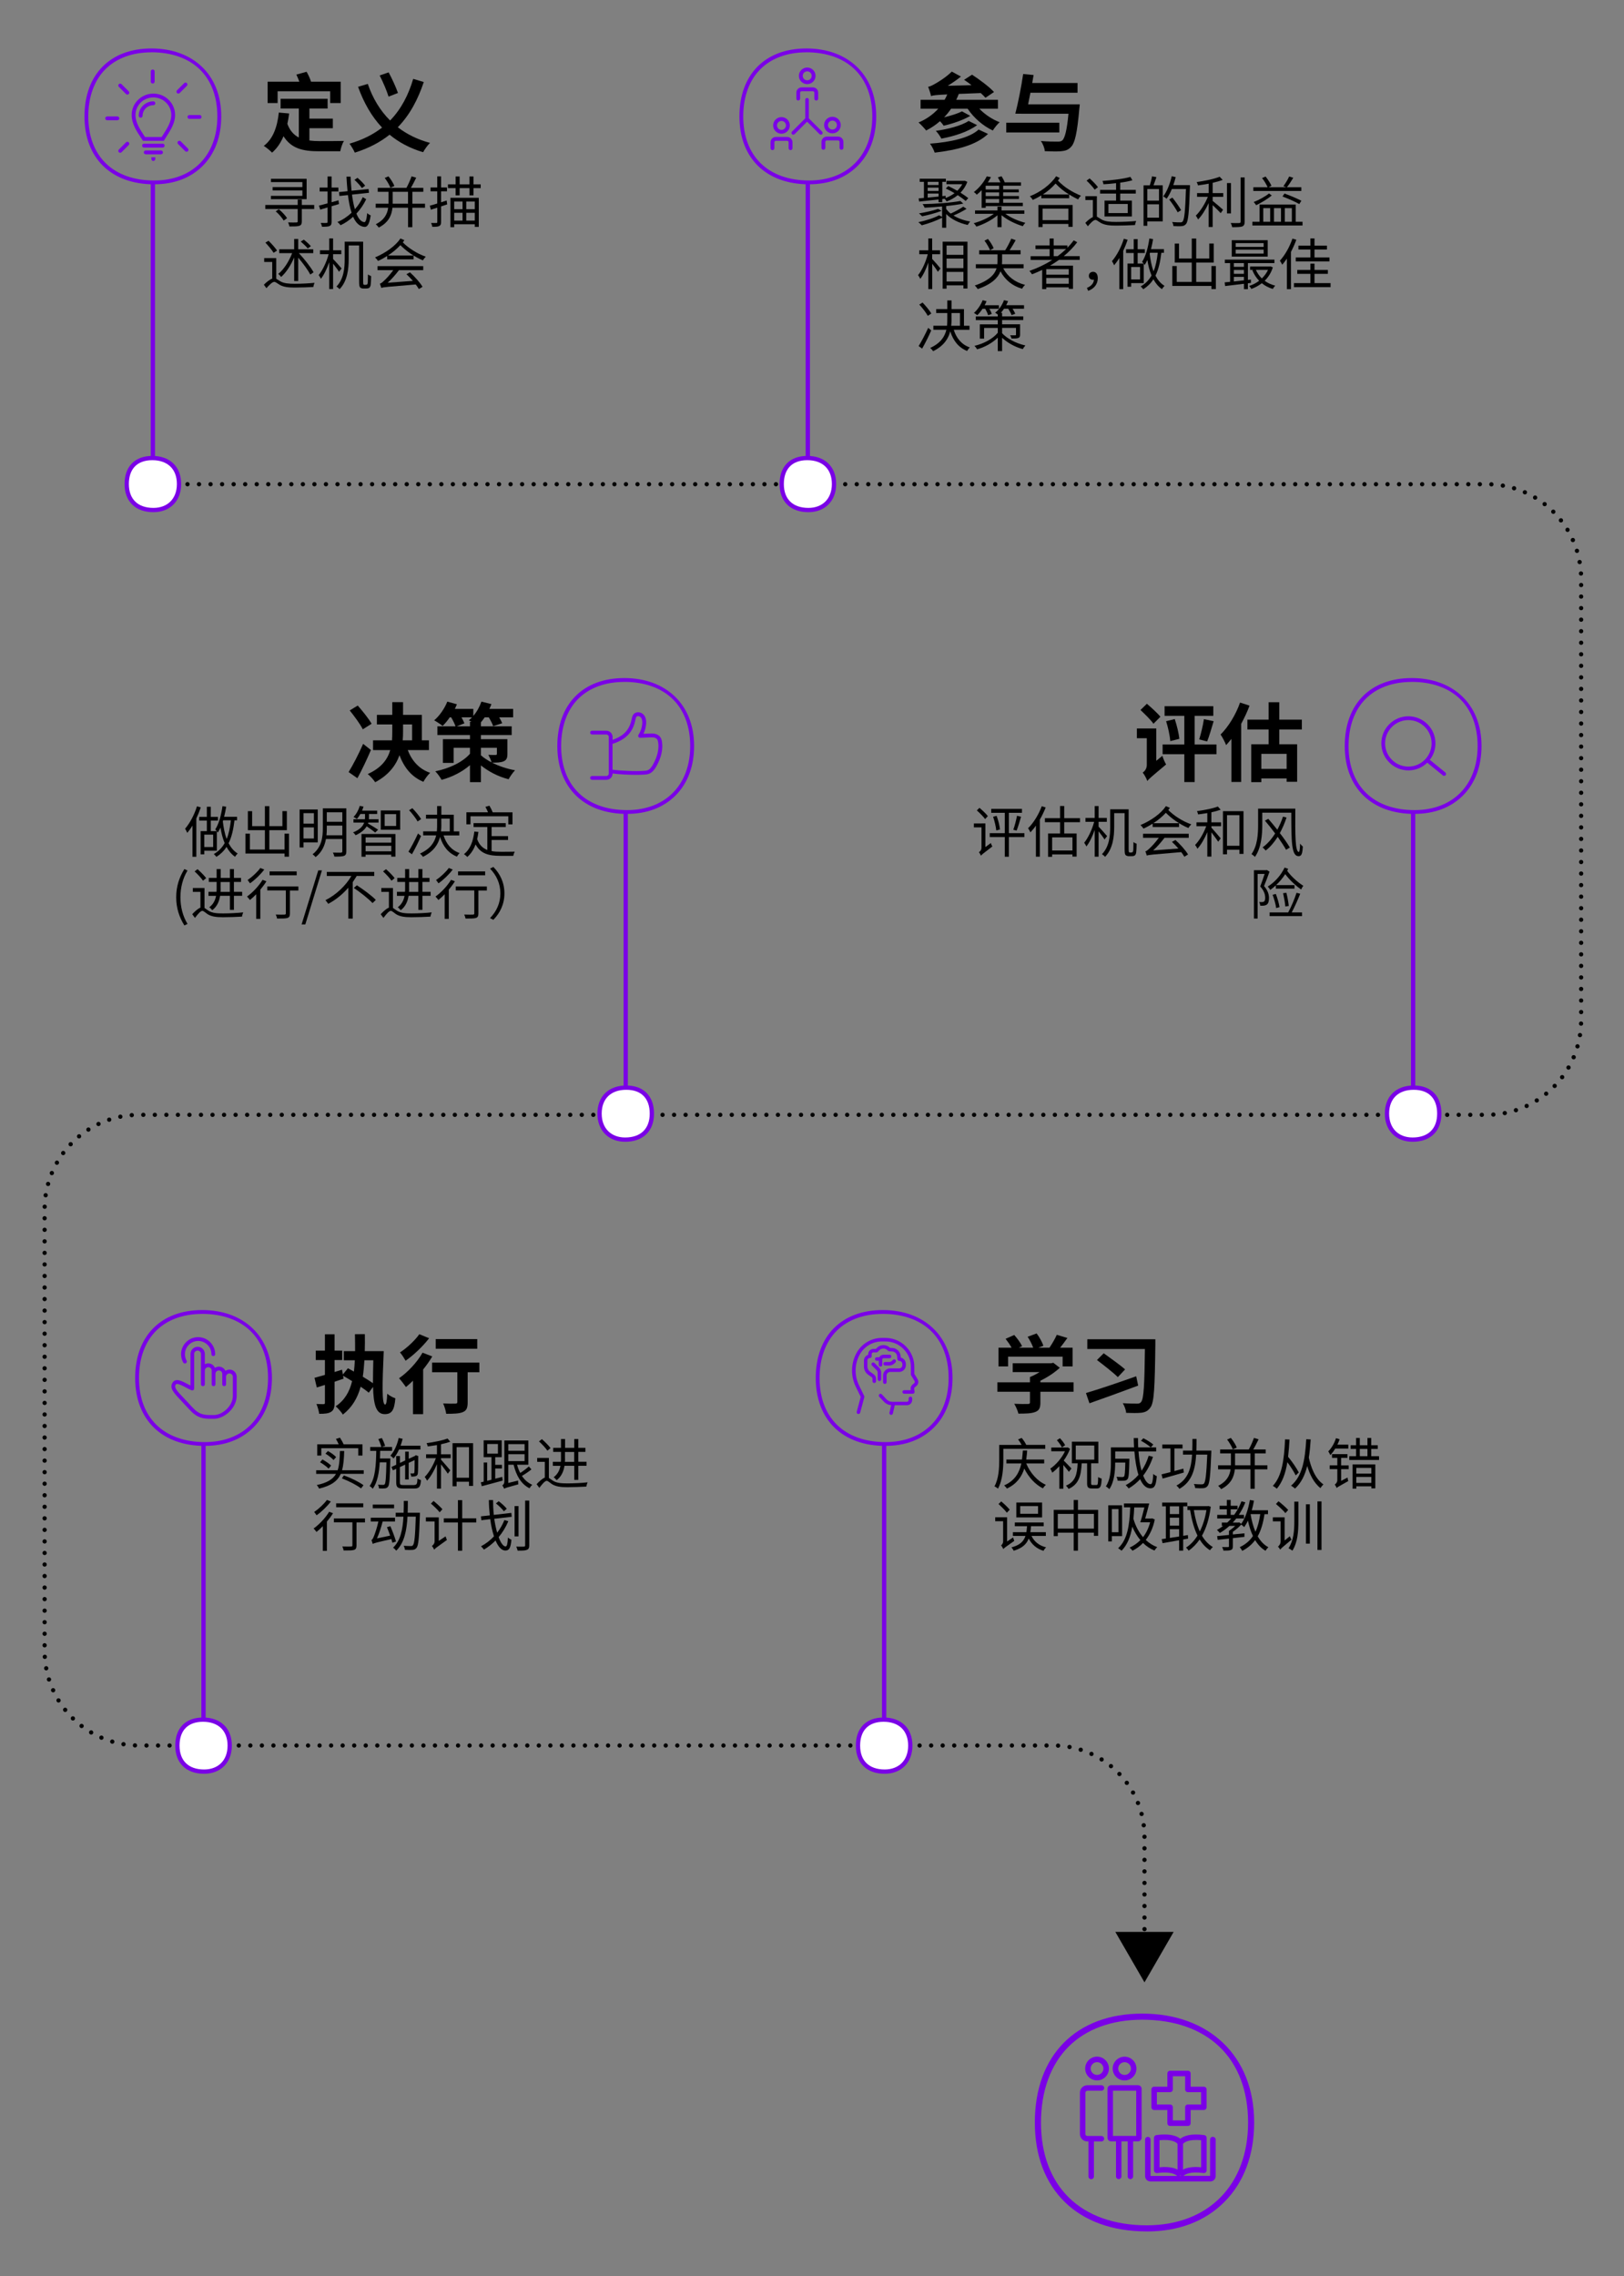 <?xml version="1.0" encoding="UTF-8"?>
<svg id="CONSTRUCTION_zh-CN" xmlns="http://www.w3.org/2000/svg" viewBox="0 0 380 532.5">
  <rect x="0" y="0" width="380" height="532.5" fill="#808080" stroke="none"/>
  <defs>
    <style>
      .cls-1, .cls-2 {
        stroke: #000;
        stroke-linecap: round;
        stroke-linejoin: round;
      }

      .cls-1, .cls-2, .cls-3 {
        fill: none;
      }

      .cls-4 {
        fill: #7a00e6;
      }

      .cls-2 {
        stroke-dasharray: 0 0 0 2.7;
      }

      .cls-5 {
        fill: #fff;
        fill-rule: evenodd;
      }

      .cls-5, .cls-3 {
        stroke: #7a00e6;
        stroke-miterlimit: 10;
      }
    </style>
  </defs>
  <g>
    <line class="cls-1" x1="35.77" y1="113.28" x2="35.77" y2="113.28"/>
    <path class="cls-2" d="m38.47,113.28h309.4c12.21,0,22.1,9.9,22.1,22.1v103.33c0,12.21-9.9,22.1-22.1,22.1H32.54c-12.21,0-22.1,9.9-22.1,22.11v103.33c0,12.21,9.9,22.1,22.1,22.1h213.89c11.8,0,21.37,9.57,21.37,21.37v27.94"/>
    <line class="cls-1" x1="267.8" y1="459.01" x2="267.8" y2="459.01"/>
  </g>
  <g>
    <path d="m72.4,32.87c.74.1,1.52.14,2.36.14,1.06,0,4.36,0,5.72-.04-.36.56-.74,1.7-.86,2.42h-4.98c-3.74,0-6.48-.62-8.3-3.52-.66,1.56-1.54,2.86-2.68,3.84-.38-.42-1.4-1.26-1.94-1.58,2.16-1.62,3.16-4.4,3.52-7.8l2.42.22c-.1.84-.26,1.66-.42,2.42.6,1.64,1.52,2.6,2.68,3.2v-6.78h-4.26v-2.28h11v2.28h-4.26v2.36h5.48v2.24h-5.48v2.88Zm-7.44-8.76h-2.34v-5h7.42c-.2-.56-.44-1.14-.7-1.66l2.4-.66c.4.7.82,1.6,1.04,2.32h6.94v5h-2.46v-2.76h-12.3v2.76Z"/>
    <path d="m99.16,19.19c-1.36,4.06-3.24,7.66-6.08,10.58,2.12,1.64,4.64,2.88,7.54,3.66-.54.5-1.26,1.52-1.62,2.18-3.08-.92-5.66-2.3-7.84-4.1-2.18,1.74-4.84,3.16-8.14,4.2-.26-.62-.82-1.54-1.24-2.1,3.06-.88,5.56-2.16,7.62-3.76-2.44-2.58-4.26-5.78-5.62-9.54l2.28-.68c1.12,3.28,2.84,6.2,5.22,8.56,2.62-2.7,4.32-6.04,5.4-9.74l2.48.74Zm-8.24,3.42c-.4-1.34-1.3-3.42-2.08-4.96l2.1-.72c.82,1.52,1.72,3.5,2.18,4.82l-2.2.86Z"/>
  </g>
  <g>
    <path d="m73.52,48.89h-2.9v2.9c0,.58-.13.87-.56,1.03-.43.16-1.16.16-2.34.16-.04-.29-.2-.68-.31-.95.87.03,1.7.03,1.94.01.23,0,.31-.06.31-.26v-2.89h-7.58v-.94h7.58v-1.27h.96v1.27h2.9v.94Zm-1.77-2.3h-8.36v-.77h7.37v-1.26h-6.97v-.79h6.97v-1.17h-7.36v-.77h8.35v4.76Zm-6.5,2.37c.75.61,1.55,1.47,1.92,2.08l-.79.56c-.35-.62-1.14-1.53-1.87-2.16l.74-.48Z"/>
    <path d="m77.59,48.25v3.67c0,.55-.13.81-.47.95-.34.16-.87.18-1.77.18-.04-.25-.17-.64-.3-.9.62.03,1.18.01,1.34.01.18,0,.26-.07.26-.25v-3.38c-.62.2-1.21.35-1.73.51l-.29-.94c.56-.13,1.26-.33,2.02-.53v-2.78h-1.86v-.91h1.86v-2.6h.94v2.6h1.59v.91h-1.59v2.52c.52-.14,1.07-.31,1.61-.45l.12.88-1.73.51Zm8.1-1.65c-.55,1.18-1.34,2.35-2.29,3.37.48,1.2,1.09,1.92,1.83,2,.35.03.56-.68.69-2.12.19.22.61.46.82.53-.3,2.11-.81,2.76-1.46,2.7-1.16-.09-2.03-.94-2.65-2.37-.9.82-1.91,1.51-2.94,1.98-.18-.25-.48-.56-.75-.75,1.2-.47,2.34-1.25,3.33-2.17-.39-1.14-.65-2.55-.86-4.13l-1.99.21-.09-.91,1.99-.21c-.1-1.08-.19-2.21-.25-3.41h.96c.05,1.16.13,2.26.23,3.3l3.98-.4.1.88-3.98.43c.17,1.3.4,2.46.68,3.42.78-.87,1.42-1.86,1.85-2.83l.79.48Zm-1.01-2.6c-.35-.55-1.11-1.36-1.74-1.92l.71-.48c.64.53,1.43,1.33,1.79,1.85l-.77.56Z"/>
    <path d="m99.44,48.6h-2.96v4.55h-1v-4.55h-3.65c-.18,1.73-.86,3.43-3.21,4.64-.14-.23-.48-.6-.69-.78,2.05-1.04,2.7-2.43,2.9-3.86h-2.92v-.94h3v-2.79h-2.52v-.92h6.71c.44-.79.92-1.89,1.2-2.7l1.09.32c-.39.78-.83,1.68-1.25,2.38h2.91v.92h-2.56v2.79h2.96v.94Zm-8.09-4.67c-.21-.62-.78-1.59-1.33-2.3l.88-.38c.56.7,1.16,1.64,1.38,2.26l-.94.42Zm4.12,3.73v-2.79h-3.59v2.79h3.59Z"/>
    <path d="m104.63,47.82l-1.42.47v3.65c0,.53-.12.78-.44.94-.3.16-.79.19-1.62.18-.03-.23-.14-.62-.27-.9.56.01,1.07.01,1.21.01.17,0,.23-.05.23-.25v-3.34c-.53.17-1.04.34-1.5.48l-.25-.94c.48-.12,1.08-.3,1.74-.51v-2.85h-1.57v-.9h1.57v-2.6h.9v2.6h1.38v.9h-1.38v2.57l1.3-.42.12.88Zm7.85-4.69v.88h-1.69v1.69h-.94v-1.69h-2.3v1.69h-.94v-1.69h-1.79v-.88h1.79v-1.85h.94v1.85h2.3v-1.85h.94v1.85h1.69Zm-7.08,3.15h6.63v6.8h-.94v-.61h-4.81v.68h-.88v-6.86Zm.88.87v1.78h1.95v-1.78h-1.95Zm0,4.46h1.95v-1.83h-1.95v1.83Zm4.81-4.46h-1.99v1.78h1.99v-1.78Zm0,4.46v-1.83h-1.99v1.83h1.99Z"/>
    <path d="m64.64,65.22c.27.14.55.36,1,.62.83.46,1.94.55,3.33.55,1.47,0,3.38-.09,4.63-.23-.1.25-.26.7-.27.98-.92.06-3.17.13-4.38.13-1.52,0-2.63-.13-3.51-.64-.53-.31-.95-.69-1.25-.69-.47,0-1.14.68-1.85,1.48l-.6-.82c.69-.66,1.37-1.21,1.96-1.42v-3.89h-1.88v-.91h2.82v4.84Zm-.62-6.08c-.39-.65-1.24-1.65-1.92-2.38l.74-.43c.71.69,1.57,1.65,1.99,2.29l-.81.52Zm4.82,1.07c-.79,1.87-1.9,3.58-3.06,4.58-.16-.22-.45-.55-.68-.71,1.29-.99,2.52-2.93,3.26-4.86h-3.03v-.9h3.5v-2.41h.95v2.41h3.52v.9h-3.37c1.31,1.4,2.77,3.25,3.45,4.48l-.77.53c-.55-1.05-1.69-2.61-2.83-3.95v5.47h-.95v-5.54Zm3.17-2.09c-.34-.44-1.07-1.13-1.64-1.61l.72-.44c.57.44,1.31,1.1,1.65,1.53l-.73.52Z"/>
    <path d="m79.33,63.59c-.25-.43-.88-1.26-1.39-1.91v5.94h-.91v-6.28c-.52,1.52-1.23,2.99-1.95,3.89-.1-.27-.35-.65-.51-.88.91-1.09,1.86-3.09,2.33-4.89h-2.03v-.91h2.16v-2.78h.91v2.78h1.92v.91h-1.92v1.14c.47.46,1.7,1.85,1.99,2.2l-.6.79Zm6.31,3.03c.12,0,.22-.03.29-.1.06-.06.1-.2.13-.48.01-.31.03-.99.04-1.85.19.17.51.32.74.4,0,.74-.05,1.69-.1,2.02-.05.36-.17.58-.35.73-.2.12-.42.16-.7.16h-.65c-.23,0-.53-.05-.74-.23-.19-.18-.27-.42-.27-1.53v-8.31h-2.44v3.24c0,2.15-.27,5.07-2.13,6.98-.14-.17-.51-.49-.73-.62,1.74-1.79,1.92-4.37,1.92-6.37v-4.13h4.32v9.29c0,.43.03.68.09.74.06.05.14.08.23.08h.36Z"/>
    <path d="m94.63,56.18c-.13.17-.26.35-.38.52,1.18,1.21,3.29,2.64,5.38,3.35-.22.2-.52.58-.68.86-2.02-.82-4.04-2.3-5.27-3.56-.81.88-1.81,1.72-2.92,2.43h6.01v.9h-6.17v-.79c-.68.43-1.39.82-2.15,1.16-.14-.25-.48-.64-.7-.83,2.52-1.07,4.8-2.69,5.95-4.43l.92.4Zm-6.27,6.08h10.67v.94h-5.67c-.81,1.07-1.72,2.11-2.65,2.95l5.9-.44c-.47-.55-1.01-1.1-1.51-1.56l.82-.44c1.16,1.04,2.38,2.42,2.95,3.39l-.86.53c-.18-.31-.44-.69-.73-1.08-6.85.57-7.58.62-8.06.81-.06-.21-.22-.71-.33-1,.27-.05.57-.3.96-.68.36-.3,1.34-1.33,2.18-2.48h-3.69v-.94Z"/>
  </g>
  <line class="cls-3" x1="35.77" y1="42.69" x2="35.77" y2="113.19"/>
  <g>
    <g>
      <g>
        <path class="cls-4" d="m37.67,36.1h-3.57c-.25,0-.45-.2-.45-.45s.2-.45.45-.45h3.57c.25,0,.45.2.45.45s-.2.45-.45.45Z"/>
        <path class="cls-4" d="m38.07,34.52h-4.37c-.25,0-.45-.2-.45-.45s.2-.45.45-.45h4.37c.25,0,.45.2.45.45s-.2.45-.45.45Z"/>
        <path class="cls-4" d="m38.32,32.94h-4.87l-.13-.2c-.09-.14-.19-.29-.28-.43-1.1-1.66-2.23-3.37-2.23-5.41,0-2.76,2.28-5,5.08-5s5.08,2.24,5.08,5c0,1.88-1.03,3.49-2.02,5.05-.17.26-.34.53-.5.79l-.13.21Zm-4.38-.89h3.89c.12-.2.25-.39.37-.59.93-1.45,1.88-2.94,1.88-4.56,0-2.26-1.88-4.11-4.19-4.11s-4.19,1.84-4.19,4.11c0,1.77,1.06,3.37,2.08,4.92.05.08.1.16.15.23Z"/>
        <path class="cls-4" d="m35.73,19.54c-.25,0-.45-.2-.45-.45v-2.38c0-.25.2-.45.45-.45s.45.2.45.45v2.38c0,.25-.2.45-.45.45Z"/>
        <path class="cls-4" d="m41.74,21.89c-.11,0-.23-.04-.32-.13-.17-.17-.17-.46,0-.63l1.68-1.68c.17-.17.46-.17.63,0,.17.17.17.46,0,.63l-1.68,1.68c-.09.09-.2.13-.32.13Z"/>
        <path class="cls-4" d="m46.71,27.81h-2.38c-.25,0-.45-.2-.45-.45s.2-.45.45-.45h2.38c.25,0,.45.2.45.45s-.2.45-.45.45Z"/>
        <path class="cls-4" d="m43.66,35.5c-.11,0-.23-.04-.32-.13l-1.68-1.68c-.17-.17-.17-.46,0-.63.17-.17.46-.17.63,0l1.68,1.68c.17.17.17.46,0,.63-.09.09-.2.13-.32.13Z"/>
        <path class="cls-4" d="m28.13,35.74c-.11,0-.23-.04-.32-.13-.17-.17-.17-.46,0-.63l1.68-1.68c.17-.17.46-.17.63,0,.17.17.17.46,0,.63l-1.68,1.68c-.09.09-.2.13-.32.13Z"/>
        <path class="cls-4" d="m27.46,28.14h-2.38c-.25,0-.45-.2-.45-.45s.2-.45.45-.45h2.38c.25,0,.45.2.45.45s-.2.45-.45.45Z"/>
        <path class="cls-4" d="m29.81,22.13c-.11,0-.23-.04-.32-.13l-1.68-1.68c-.17-.17-.17-.46,0-.63.17-.17.46-.17.63,0l1.68,1.68c.17.17.17.46,0,.63-.09.09-.2.13-.32.13Z"/>
        <path class="cls-4" d="m36.33,36.79v.42c0,.25-.2.45-.45.45s-.45-.2-.45-.45v-.42h.89Z"/>
      </g>
      <path class="cls-4" d="m32.91,27.53c-.25,0-.45-.2-.45-.45,0-1.86,1.54-3.37,3.43-3.37.25,0,.45.2.45.45s-.2.45-.45.45c-1.4,0-2.53,1.11-2.53,2.48,0,.25-.2.45-.45.45Z"/>
    </g>
    <path class="cls-4" d="m36.1,43.12c-10.07,0-16.33-6.09-16.33-15.89s6-15.89,15.67-15.89,16.33,6.09,16.33,15.89c0,4.74-1.5,8.75-4.35,11.59s-6.72,4.29-11.32,4.29Zm-.66-30.88c-4.46,0-8.18,1.37-10.77,3.95s-4.01,6.44-4.01,11.04,1.41,8.34,4.08,10.96c2.69,2.64,6.62,4.04,11.35,4.04,8.98,0,14.77-5.89,14.77-15,0-4.61-1.44-8.42-4.16-11.04-2.7-2.59-6.59-3.96-11.27-3.96Z"/>
  </g>
  <path class="cls-5" d="m41.89,113.24c0-3.82-2.43-6.08-6.25-6.08s-5.99,2.26-5.99,6.08,2.34,6.08,6.25,6.08c3.56,0,5.99-2.35,5.99-6.08Z"/>
  <g>
    <path d="m229.15,25.43c1.26,1.32,3,2.5,4.76,3.16-.54.46-1.24,1.36-1.6,1.94-2.28-1.06-4.44-2.94-5.9-5.1h-3.86c-.5.74-1.04,1.4-1.64,2.02,1.54-.38,3.2-.88,4.18-1.4l1.94,1.06c-1.72,1.02-4.24,1.86-6.22,2.3-.22-.32-.52-.72-.86-1.06-.98.86-2.08,1.6-3.24,2.18-.36-.46-1.24-1.42-1.78-1.88,1.8-.74,3.36-1.84,4.62-3.22h-4.14v-2.08h5.62c.24-.42.44-.82.62-1.26-2.6.12-3.26.2-3.8.38-.08-.46-.42-1.56-.68-2.16.48-.08.94-.32,1.54-.66.64-.34,2.62-1.52,4-2.9l2.14,1.16c-.96.78-2.02,1.5-3.08,2.16l5.56-.14c-.58-.46-1.18-.9-1.74-1.26l1.86-1.2c1.74,1.14,4.02,2.82,5.14,4.06l-2,1.34c-.28-.32-.66-.7-1.1-1.1l-5.14.2c-.18.48-.38.92-.6,1.38h9.76v2.08h-4.36Zm2.04,5.9c-2.74,2.62-7.3,3.76-12.48,4.38-.22-.66-.68-1.54-1.1-2.1,4.7-.36,9.18-1.28,11.38-3.3l2.2,1.02Zm-2.56-2.06c-2.08,1.56-5.32,2.6-8.36,3.16-.28-.54-.8-1.32-1.3-1.82,2.72-.36,6.02-1.2,7.68-2.32l1.98.98Z"/>
    <path d="m247.87,30.99h-12.42v-2.28h12.42v2.28Zm4.78-6.58s-.04.72-.1,1.04c-.5,5.64-1.02,8.02-1.98,8.96-.66.7-1.32.88-2.38.98-.82.06-2.26.04-3.72-.02-.04-.7-.42-1.7-.92-2.38,1.58.14,3.2.14,3.88.14.46,0,.78-.02,1.08-.24.66-.5,1.14-2.48,1.5-6.28h-10.38l-2.06-.02c.64-2.4,1.4-6.28,1.84-9.28l2.44.24c-.1.6-.2,1.22-.32,1.86h10.6v2.28h-11.02c-.18.94-.36,1.86-.54,2.72h12.08Z"/>
  </g>
  <g>
    <path d="m226.17,48.85c-.9.57-2.07,1.16-3.06,1.57,1.09.68,2.46,1.16,3.9,1.4-.19.21-.44.55-.57.81-1.98-.43-3.81-1.3-5.04-2.56v3.21h-.95v-2.34c-1.35.7-3.22,1.36-4.76,1.77-.18-.2-.56-.56-.81-.73,1.72-.36,3.64-.96,4.86-1.62l.7.38v-2.44c-1.42.14-2.85.23-4.08.3-.09-.22-.32-.65-.49-.85,2.87-.03,6.67-.32,8.85-.73l.68.61c-1.12.23-2.52.43-4,.57v.69c.29.38.62.74,1.04,1.07,1-.43,2.22-1.1,2.96-1.61l.77.51Zm-9.98-2.54v-3.77h-.99v-.73h6.12v.73h-.83v3.35l.78-.09v.52c.73-.26,1.44-.65,2.08-1.13-.69-.4-1.39-.79-2.04-1.09l.57-.57c.66.31,1.4.69,2.12,1.1.46-.46.86-.98,1.16-1.53h-3.71v-.79h4.15l.16-.03.58.26c-.35.99-.92,1.83-1.59,2.54.71.44,1.36.9,1.82,1.27l-.61.66c-.46-.39-1.12-.87-1.86-1.35-.79.65-1.69,1.14-2.6,1.47-.1-.2-.29-.44-.46-.62l-.56.06v.74h-.87v-.64c-1.66.17-3.3.35-4.54.49l-.12-.74,1.22-.12Zm4.13,3.02c-1.31.49-3.11.99-4.55,1.27-.17-.17-.52-.52-.74-.68,1.55-.25,3.28-.64,4.46-1.05l.83.45Zm-3.25-6.79v.74h2.55v-.74h-2.55Zm0,2.13h2.55v-.77h-2.55v.77Zm0,1.56c.79-.08,1.66-.16,2.55-.25v-.7h-2.55v.95Z"/>
    <path d="m235.25,50.02c1.22.92,3.07,1.7,4.68,2.11-.2.18-.47.55-.61.78-1.68-.49-3.64-1.46-4.97-2.56v2.79h-.95v-2.78c-1.33,1.14-3.28,2.13-4.93,2.65-.14-.25-.42-.61-.64-.79,1.61-.43,3.47-1.25,4.71-2.2h-4.39v-.79h5.25v-.87h.95v.87h5.33v.79h-4.43Zm-5.56-5.52c-.34.36-.73.71-1.13,1.05-.16-.21-.47-.49-.69-.62,1.42-1.08,2.46-2.54,3.02-3.67l.99.18c-.22.39-.46.82-.74,1.22h2.95c-.17-.38-.39-.82-.6-1.17l.86-.26c.29.44.6,1.01.74,1.43h3.81v.78h-4.17v.87h3.65v.69h-3.65v.86h3.69v.69h-3.69v.9h4.6v.78h-8.68v.39h-.95v-4.12Zm4.1-1.05h-3.15v.87h3.15v-.87Zm0,1.56h-3.15v.86h3.15v-.86Zm0,1.55h-3.15v.9h3.15v-.9Z"/>
    <path d="m247.96,41.66c-.13.21-.27.39-.42.58,1.52,1.61,3.33,2.68,5.4,3.55-.25.21-.52.57-.66.87-.74-.36-1.44-.73-2.11-1.16v.88h-6.51v-.66c-.65.39-1.31.75-1.99,1.05-.17-.26-.43-.62-.7-.85,2.46-.98,4.84-2.69,6.15-4.69l.85.42Zm-4.98,6.29h8.01v5.12h-1v-.68h-6.03v.73h-.98v-5.17Zm.98.86v2.69h6.03v-2.69h-6.03Zm6.19-3.31c-1.14-.7-2.18-1.52-3.16-2.56-.84.98-1.87,1.83-2.98,2.56h6.14Z"/>
    <path d="m256.66,50.69c.3.13.6.39,1.13.68.84.45,1.95.55,3.37.55,1.5,0,3.45-.09,4.69-.22-.09.23-.25.68-.26.95-.95.06-3.22.13-4.45.13-1.53,0-2.65-.13-3.58-.64-.53-.31-.94-.69-1.23-.69-.46,0-1.12.69-1.78,1.48l-.6-.79c.61-.61,1.22-1.12,1.77-1.35v-3.99h-1.75v-.91h2.69v4.81Zm-.51-6.31c-.38-.58-1.2-1.48-1.9-2.12l.71-.52c.69.6,1.55,1.48,1.95,2.05l-.77.58Zm5,.91h-3.74v-.87h3.74v-1.57c-.99.12-2.03.21-2.95.26-.03-.23-.13-.56-.23-.78,2.24-.17,4.98-.48,6.53-.95l.47.79c-.77.23-1.77.42-2.85.56v1.69h3.64v.87h-3.64v1.64h2.73v3.72h-6.4v-3.72h2.7v-1.64Zm2.73,2.43h-4.52v2.13h4.52v-2.13Z"/>
    <path d="m270.59,41.44c-.22.64-.46,1.35-.68,1.91h2.16v8.44h-3.61v1.03h-.88v-9.46h1.46c.2-.62.43-1.5.52-2.11l1.04.19Zm.6,2.78h-2.73v2.72h2.73v-2.72Zm0,6.7v-3.12h-2.73v3.12h2.73Zm7.24-7.11c-.21,5.93-.38,7.93-.9,8.57-.29.36-.58.48-1.03.52-.46.05-1.2.03-1.92-.01-.03-.29-.14-.68-.32-.95.84.08,1.62.08,1.92.08.26,0,.4-.03.53-.19.43-.46.62-2.43.79-7.61h-3.3c-.36.87-.77,1.66-1.22,2.27-.17-.16-.58-.42-.79-.55.87-1.14,1.57-2.94,1.99-4.72l.92.22c-.16.64-.34,1.26-.56,1.87h3.89v.49Zm-2.87,5.86c-.39-.78-1.26-2.07-1.98-3l.75-.44c.73.92,1.62,2.17,2.04,2.94l-.82.51Z"/>
    <path d="m283.75,45.17h2.48v.88h-2.48v.95c.58.45,2.07,1.73,2.44,2.07l-.56.79c-.39-.43-1.22-1.26-1.88-1.87v5.12h-.94v-5.6c-.68,1.48-1.59,2.95-2.47,3.83-.12-.26-.36-.66-.53-.9,1.04-.99,2.17-2.78,2.81-4.39h-2.52v-.88h2.72v-2.2c-.85.16-1.7.29-2.51.4-.04-.23-.18-.56-.3-.77,1.9-.29,4.16-.73,5.37-1.26l.71.74c-.65.26-1.47.49-2.34.69v2.39Zm4.29,4.76h-.94v-7.11h.94v7.11Zm3.2-8.4v10.32c0,.66-.18.96-.58,1.13-.43.14-1.16.17-2.34.17-.05-.26-.19-.7-.35-.98.91.03,1.73.03,1.98.01.23,0,.34-.08.34-.33v-10.34h.96Z"/>
    <path d="m304.78,51.88v.87h-11.74v-.87h1.68v-4.03h8.46v4.03h1.6Zm-.26-7.2h-11.25v-.87h3.34c-.25-.61-.78-1.51-1.3-2.15l.82-.36c.55.68,1.12,1.56,1.38,2.16l-.69.35h4.17l-.69-.26c.47-.61,1.04-1.57,1.35-2.26l.96.3c-.47.78-1.01,1.64-1.5,2.22h3.39v.87Zm-6.94,1.04c-.88.77-2.5,1.74-3.65,2.29-.14-.23-.38-.56-.58-.75,1.13-.43,2.77-1.31,3.58-2l.66.47Zm-1.99,6.16h1.62v-3.19h-1.62v3.19Zm2.51-3.19v3.19h1.64v-3.19h-1.64Zm5.92-.95c-.88-.51-2.61-1.29-3.93-1.77l.47-.69c1.3.46,3.04,1.2,3.95,1.68l-.49.78Zm-3.39.95v3.19h1.65v-3.19h-1.65Z"/>
    <path d="m218.14,60.6c.46.47,1.65,1.85,1.92,2.2l-.6.79c-.25-.43-.83-1.25-1.33-1.88v5.92h-.91v-6.21c-.51,1.5-1.18,2.94-1.89,3.82-.1-.27-.35-.65-.51-.88.9-1.08,1.82-3.09,2.27-4.89h-1.99v-.91h2.11v-2.78h.91v2.78h1.86v.91h-1.86v1.14Zm8.24-4.07v10.97h-.95v-.74h-3.94v.78h-.92v-11.01h5.81Zm-4.89.91v2.17h3.94v-2.17h-3.94Zm0,5.29h3.94v-2.24h-3.94v2.24Zm3.94,3.13v-2.25h-3.94v2.25h3.94Z"/>
    <path d="m234.74,62.75c.98,1.9,2.74,3.3,5.11,3.89-.23.22-.55.62-.68.91-2.3-.66-4-2.08-5.07-4.07-.58,1.5-2,2.99-5.32,4.15-.14-.22-.44-.64-.7-.83,3.46-1.18,4.69-2.65,5.11-4.04h-4.85v-.95h5.04c.01-.26.03-.49.03-.74v-1.57h-4.29v-.95h6.08c.51-.78,1.09-1.9,1.43-2.72l1.03.36c-.43.77-.95,1.65-1.42,2.35h2.57v.95h-4.33v1.59c0,.25-.01.48-.03.73h5.06v.95h-4.78Zm-3.57-6.85c.55.66,1.1,1.57,1.34,2.17l-.85.47c-.23-.61-.78-1.56-1.3-2.24l.81-.4Z"/>
    <path d="m247.79,60.8c-.68.48-1.38.94-2.09,1.35h5.37v5.43h-.99v-.36h-5.27v.42h-.95v-4.5c-.78.38-1.59.73-2.38,1.03-.12-.21-.43-.6-.61-.79,1.89-.66,3.71-1.52,5.34-2.57h-5.06v-.87h4.45v-1.66h-3.31v-.86h3.31v-1.63h.95v1.63h3.21v.53c.55-.55,1.04-1.12,1.48-1.72l.82.44c-.91,1.2-1.98,2.29-3.16,3.26h3.74v.87h-4.86Zm2.29,2.17h-5.27v1.29h5.27v-1.29Zm0,3.41v-1.35h-5.27v1.35h5.27Zm-2.61-6.45c.7-.52,1.37-1.08,1.98-1.66h-2.89v1.66h.91Z"/>
    <path d="m254.33,67.35c1-.42,1.57-1.03,1.64-1.91-.08.01-.14.01-.22.01-.53,0-.97-.31-.97-.92s.46-.94.99-.94c.72,0,1.1.58,1.1,1.5,0,1.4-.88,2.47-2.25,2.95l-.29-.69Z"/>
    <path d="m263.86,56.09c-.29.87-.65,1.75-1.04,2.6v8.96h-.9v-7.31c-.38.64-.81,1.22-1.22,1.72-.09-.21-.35-.74-.51-.97,1.12-1.29,2.16-3.25,2.78-5.24l.88.25Zm7.89,3.03c-.26,2.16-.66,3.91-1.38,5.36.51.98,1.18,1.82,2.12,2.4-.18.18-.48.52-.6.77-.86-.6-1.51-1.4-2-2.31-.61.94-1.38,1.7-2.37,2.33-.12-.17-.43-.51-.61-.66,1.12-.64,1.94-1.5,2.54-2.56-.49-1.16-.79-2.42-.98-3.63-.2.43-.4.82-.62,1.16-.05-.08-.14-.18-.23-.31v4.56h-2.94v.85h-.86v-5.43h1.46v-2.46h-1.79v-.88h1.79v-2.37h.92v2.37h1.68v.88h-1.68v2.46h1.39c-.12-.16-.26-.31-.35-.39.87-1.34,1.4-3.38,1.7-5.46l.87.14c-.13.79-.29,1.59-.49,2.35h3.03v.85h-.6Zm-4.99,3.35h-2.08v2.9h2.08v-2.9Zm2.34-3.35c-.03.08-.05.17-.08.25.16,1.33.4,2.78.9,4.11.51-1.22.79-2.67.98-4.35h-1.79Z"/>
    <path d="m284.5,62.23v5.4h-1.04v-.74h-9.15v-4.65h1.04v3.71h3.51v-4.52h-3.98v-4.45h1v3.5h2.98v-4.68h1.04v4.68h3.06v-3.51h1.04v4.46h-4.1v4.52h3.56v-3.71h1.04Z"/>
    <path d="m291.99,66.27v1.38h-.92v-1.26c-1.61.2-3.2.39-4.41.53l-.1-.86c.38-.04.82-.08,1.27-.13v-4.38h-1.23v-.81h11.6v.81h-6.2v3.93l.7-.08v.78l-.7.09Zm4.64-6.24h-8.41v-3.84h8.41v3.84Zm-7.92,1.52v.87h2.35v-.87h-2.35Zm0,2.51h2.35v-.91h-2.35v.91Zm0,1.79c.74-.08,1.53-.17,2.35-.27v-.81h-2.35v1.08Zm6.97-8.97h-6.54v.88h6.54v-.88Zm0,1.53h-6.54v.92h6.54v-.92Zm2.15,4.15c-.4,1.27-1.07,2.3-1.91,3.13.7.51,1.53.9,2.47,1.14-.19.18-.44.52-.57.77-.97-.3-1.83-.74-2.57-1.34-.75.58-1.6,1.03-2.46,1.34-.09-.22-.33-.55-.49-.71.81-.26,1.61-.66,2.33-1.2-.68-.69-1.21-1.53-1.6-2.47l.26-.08h-.78v-.79h4.6l.18-.03.55.23Zm-3.97.58c.34.75.81,1.43,1.4,2,.58-.57,1.09-1.23,1.44-2h-2.85Z"/>
    <path d="m303.33,56.08c-.35.98-.78,1.92-1.26,2.85v8.72h-.95v-7.15c-.35.52-.73,1-1.09,1.43-.1-.23-.39-.73-.55-.95,1.18-1.26,2.27-3.2,2.94-5.16l.91.26Zm8.01,10.15v.94h-8.57v-.94h3.85v-2.17h-3.07v-.91h3.07v-1.48h.96v1.48h3.13v.91h-3.13v2.17h3.76Zm-4.72-7.85h-2.8v-.91h2.8v-1.7h.96v1.7h2.91v.91h-2.91v1.85h3.5v.92h-7.89v-.92h3.43v-1.85Z"/>
    <path d="m217.9,77.3c-.6,1.39-1.43,3.03-2.13,4.26l-.82-.6c.64-1.01,1.56-2.76,2.24-4.26l.71.6Zm-.81-3.41c-.36-.71-1.25-1.85-1.99-2.64l.77-.47c.74.77,1.65,1.86,2.05,2.56l-.83.55Zm6.08,3.26c.62,1.99,1.86,3.48,3.76,4.13-.22.19-.49.58-.64.83-1.99-.81-3.25-2.39-3.94-4.6-.44,1.73-1.51,3.41-4,4.65-.14-.21-.46-.58-.69-.77,2.47-1.12,3.42-2.68,3.78-4.25h-3.04v-.94h3.2c.05-.56.06-1.1.06-1.62v-1.35h-2.6v-.92h2.6v-2.03h.99v2.03h2.91v3.9h1.29v.94h-3.68Zm-.52-2.56c0,.52-.01,1.07-.08,1.62h2.05v-2.98h-1.98v1.35Z"/>
    <path d="m229.9,72.24c-.38.57-.79,1.09-1.22,1.5-.18-.14-.57-.42-.79-.53.83-.73,1.61-1.86,2.04-2.98l.91.23c-.13.33-.27.64-.44.95h3.33v.83h-2.22c.25.42.46.88.56,1.2l-.85.31c-.12-.4-.4-1-.68-1.51h-.64Zm4.58,5.71c1.03,1.14,3.08,2.35,5.45,2.87-.2.21-.47.6-.61.85-1.99-.53-3.72-1.6-4.84-2.65v3.12h-1.01v-3.15c-1.27,1.25-3.06,2.24-4.85,2.73-.12-.25-.39-.61-.61-.81,2.15-.49,4.32-1.65,5.46-3.07v-1.12h-3.2v2.5h-1v-3.34h4.2v-1h-5.14v-.86h5.14v-.43c-.19-.16-.44-.34-.62-.42.88-.7,1.66-1.79,2.07-2.95l.95.22c-.13.34-.27.65-.43.96h4.17v.83h-2.68c.27.42.51.86.62,1.18l-.85.3c-.14-.4-.46-.99-.78-1.48h-.99c-.23.34-.49.68-.74.96h.29v.82h4.95v.86h-4.95v1h4.21v2.39c0,.47-.09.66-.43.81-.33.13-.85.13-1.57.13-.05-.25-.21-.55-.32-.77.52.03,1.03.01,1.17.01.16,0,.19-.05.19-.18v-1.55h-3.25v1.22Z"/>
  </g>
  <line class="cls-3" x1="189.02" y1="42.69" x2="189.02" y2="113.19"/>
  <path class="cls-5" d="m195.15,113.24c0-3.82-2.43-6.08-6.25-6.08s-5.99,2.26-5.99,6.08,2.34,6.08,6.25,6.08c3.56,0,5.99-2.35,5.99-6.08Z"/>
  <g>
    <g>
      <path class="cls-4" d="m182.86,31.28c1.08,0,1.95-.87,1.95-1.94s-.87-1.94-1.95-1.94-1.95.87-1.95,1.94.87,1.94,1.95,1.94Zm-1.05-1.94c0-.58.47-1.05,1.05-1.05s1.05.47,1.05,1.05-.47,1.05-1.05,1.05-1.05-.47-1.05-1.05Z"/>
      <path class="cls-4" d="m184.17,32.04h-2.63c-.69,0-1.24.56-1.24,1.24v1.39c0,.25.2.45.45.45s.45-.2.45-.45v-1.39c0-.19.16-.34.35-.34h2.63c.19,0,.35.15.35.34v1.39c0,.25.2.45.45.45s.45-.2.45-.45v-1.39c0-.68-.56-1.24-1.24-1.24Z"/>
      <path class="cls-4" d="m194.78,31.2c1.08,0,1.95-.87,1.95-1.94s-.87-1.94-1.95-1.94-1.95.87-1.95,1.94.87,1.94,1.95,1.94Zm-1.05-1.94c0-.58.47-1.05,1.05-1.05s1.05.47,1.05,1.05-.47,1.05-1.05,1.05-1.05-.47-1.05-1.05Z"/>
      <path class="cls-4" d="m196.09,31.96h-2.63c-.69,0-1.24.56-1.24,1.24v1.39c0,.25.2.45.45.45s.45-.2.45-.45v-1.39c0-.19.16-.34.35-.34h2.63c.19,0,.35.15.35.34v1.39c0,.25.2.45.45.45s.45-.2.45-.45v-1.39c0-.68-.56-1.24-1.24-1.24Z"/>
      <path class="cls-4" d="m188.88,19.68c1.08,0,1.95-.87,1.95-1.94s-.87-1.94-1.95-1.94-1.95.87-1.95,1.94.87,1.94,1.95,1.94Zm-1.05-1.94c0-.58.47-1.05,1.05-1.05s1.05.47,1.05,1.05-.47,1.05-1.05,1.05-1.05-.47-1.05-1.05Z"/>
      <path class="cls-4" d="m186.77,23.52c.25,0,.45-.2.45-.45v-1.39c0-.19.16-.34.35-.34h2.63c.19,0,.35.15.35.34v1.39c0,.25.2.45.45.45s.45-.2.45-.45v-1.39c0-.68-.56-1.24-1.24-1.24h-2.63c-.69,0-1.24.56-1.24,1.24v1.39c0,.25.2.45.45.45Z"/>
      <path class="cls-4" d="m192.48,31.09c0-.11-.04-.22-.12-.3l-3.1-3.1v-4.35c0-.23-.19-.42-.42-.42s-.42.19-.42.42v4.35l-3.1,3.1c-.16.16-.16.43,0,.6.16.16.43.16.6,0l2.93-2.92,2.92,2.92c.08.08.19.12.3.12s.22-.04.3-.12c.08-.08.12-.19.12-.3Z"/>
    </g>
    <path class="cls-4" d="m189.35,43.12c-10.07,0-16.33-6.09-16.33-15.89s6-15.89,15.67-15.89,16.33,6.09,16.33,15.89c0,4.74-1.5,8.75-4.35,11.59s-6.72,4.29-11.32,4.29Zm-.66-30.88c-4.46,0-8.18,1.37-10.77,3.95s-4.01,6.44-4.01,11.04,1.41,8.34,4.08,10.96c2.69,2.64,6.62,4.04,11.35,4.04,8.98,0,14.77-5.89,14.77-15,0-4.61-1.44-8.42-4.16-11.04-2.7-2.59-6.59-3.96-11.27-3.96Z"/>
  </g>
  <g>
    <path d="m89.79,316.09c-.34,7.68-.46,12.5.32,12.5.28,0,.42-.76.5-2.54.46.42,1.34.9,1.9,1.08-.24,2.9-.92,3.7-2.5,3.7-2.06,0-2.62-2.36-2.72-6.38l-1,1.36c-.48-.4-1.14-.9-1.9-1.4-.74,2.7-2.02,4.84-4.16,6.52-.26-.46-1.14-1.48-1.68-1.94,2.06-1.38,3.22-3.34,3.84-5.88-.72-.46-1.46-.88-2.12-1.26l.12.68c-.7.24-1.38.48-2.1.72v4.88c0,1.14-.2,1.76-.82,2.16-.6.38-1.48.48-2.78.46-.08-.64-.36-1.62-.64-2.3.7.04,1.4.04,1.64.04.26,0,.34-.08.34-.36v-4.14l-1.9.6-.54-2.26c.7-.18,1.52-.42,2.44-.68v-3.48h-2.14v-2.2h2.14v-3.82h2.26v3.82h1.78v2.2h-1.78v2.8l1.74-.54.2,1.12,1.18-1.46c.44.24.9.5,1.4.78.1-.84.18-1.7.22-2.64h-2.58v-2.14h2.64c0-1.24,0-2.58-.04-3.96l2.32-.02c.02,1.4.02,2.74-.02,3.98h4.44Zm-4.52,2.14c-.08,1.36-.2,2.66-.38,3.84.9.54,1.74,1.08,2.38,1.52,0-1.58.04-3.38.08-5.36h-2.08Z"/>
    <path d="m101.15,317.33c-.6,1.02-1.34,2.06-2.14,3.06v10.44h-2.38v-7.82c-.56.54-1.1,1.04-1.64,1.48-.34-.48-1.14-1.56-1.62-2.06,2.04-1.4,4.22-3.72,5.5-5.98l2.28.88Zm-.74-4.26c-1.44,1.88-3.6,3.94-5.5,5.26-.3-.52-.9-1.48-1.32-1.94,1.66-1.06,3.56-2.86,4.52-4.26l2.3.94Zm11.76,7.96h-2.74v7.02c0,1.28-.24,1.94-1.12,2.3-.84.36-2.12.4-3.9.4-.1-.7-.4-1.72-.72-2.42,1.14.06,2.46.06,2.82.04.36,0,.5-.08.5-.38v-6.96h-5.9v-2.26h11.06v2.26Zm-.5-5.5h-9.72v-2.26h9.72v2.26Z"/>
  </g>
  <g>
    <path d="m85.11,343.95v.85h-5.37c-.74,1.65-2.2,2.78-5.08,3.45-.1-.26-.34-.62-.55-.83,2.47-.52,3.8-1.37,4.51-2.61h-4.64v-.85h5.03c.4-1.2.48-2.67.53-4.5h1c-.05,1.77-.16,3.25-.51,4.5h5.07Zm-9.93-3.43h-.95v-2.63h5.02c-.17-.4-.42-.88-.65-1.26l.95-.3c.31.48.66,1.1.85,1.56h4.42v2.63h-.99v-1.72h-8.65v1.72Zm.26.91c.71.39,1.61.99,2.03,1.43l-.58.73c-.42-.47-1.29-1.09-2-1.51l.56-.65Zm2.61.14c-.38-.44-1.2-1.08-1.9-1.5l.58-.61c.69.38,1.52.96,1.92,1.42l-.61.69Zm2.41,3.59c1.73.62,3.55,1.52,4.6,2.3l-.58.74c-1.04-.79-2.77-1.69-4.48-2.34l.47-.7Z"/>
    <path d="m91.33,341.22s0,.3-.01.44c-.09,4.24-.18,5.68-.51,6.12-.21.29-.43.38-.77.42-.3.04-.83.04-1.37,0-.01-.27-.1-.64-.23-.87.52.04.99.05,1.2.05.18,0,.29-.04.39-.17.21-.3.31-1.55.39-5.11h-1.56c-.16,2.47-.55,4.71-1.65,6.19-.16-.22-.47-.49-.73-.64,1.35-1.79,1.51-5.02,1.56-8.22h-1.42v-.91h2.61c-.12-.51-.42-1.27-.71-1.85l.83-.25c.31.58.62,1.34.77,1.83l-.81.26h2.43v.91h-2.78c-.01.6-.03,1.2-.05,1.78h2.42Zm2.03-2.11c-.36.81-.79,1.52-1.27,2.09-.14-.17-.51-.51-.74-.66.91-.99,1.59-2.54,1.94-4.13l.92.19c-.13.56-.3,1.1-.48,1.62h4.65v.88h-5.02Zm3.59,8.28c.57,0,.68-.25.74-1.48.21.13.56.29.82.34-.12,1.55-.4,1.98-1.51,1.98h-2.65c-1.29,0-1.64-.3-1.64-1.44v-3.17l-.77.35-.35-.78,1.12-.52v-2.04h.87v1.62l1.23-.58v-2.07h.83v1.68l1.43-.66.06-.06.17-.13.6.23-.04.16c0,1.85-.03,3.47-.08,3.84-.04.42-.25.62-.58.7-.29.08-.68.09-.98.08-.03-.23-.1-.55-.21-.75.25.03.57.01.68.01.16,0,.23-.03.27-.25.04-.18.06-1.34.06-2.87l-1.39.65v3.89h-.83v-3.48l-1.23.58v3.6c0,.49.12.6.82.6h2.55Z"/>
    <path d="m103.19,340.23h2.26v.9h-2.26v.34c.49.52,1.85,2.11,2.17,2.51l-.58.79c-.3-.49-1.03-1.47-1.59-2.2v5.68h-.95v-5.72c-.64,1.51-1.48,2.98-2.31,3.87-.12-.26-.36-.65-.55-.88.99-.99,2.03-2.77,2.61-4.39h-2.29v-.9h2.54v-2.16c-.73.12-1.46.22-2.15.31-.05-.23-.16-.55-.27-.77,1.72-.23,3.74-.62,4.89-1.08l.65.75c-.6.22-1.37.43-2.17.6v2.34Zm7.51-2.61v10h-.96v-.98h-2.9v1.07h-.95v-10.09h4.81Zm-.96,8.09v-7.16h-2.9v7.16h2.9Z"/>
    <path d="m117.61,346.38c-1.73.46-3.54.96-4.88,1.31l-.23-.9.68-.16v-4.49h.81v4.29l1.01-.26v-5.27h-1.83v-3.95h4.23v3.95h-1.52v1.79h1.57v.86h-1.57v2.38c.53-.13,1.08-.27,1.64-.42l.1.84Zm-3.6-6.31h2.5v-2.26h-2.5v2.26Zm10.35,3.68c-.65.53-1.52,1.12-2.24,1.53.62.92,1.43,1.65,2.43,2.08-.22.18-.51.56-.64.82-1.95-.96-3.11-2.95-3.73-5.51h-1.25v4.26l2.3-.56c0,.29.01.68.05.88-2.67.73-3.07.86-3.31,1.03-.08-.21-.29-.6-.44-.79.21-.1.48-.38.48-.91v-9.59h5.62v5.68h-2.64c.18.69.43,1.34.74,1.92.69-.44,1.49-1.04,2.01-1.52l.61.68Zm-5.42-5.9v1.55h3.81v-1.55h-3.81Zm0,3.97h3.81v-1.61h-3.81v1.61Z"/>
    <path d="m128.44,345.75c.25.16.52.4.95.66.84.53,1.92.62,3.39.62s3.46-.1,4.71-.25c-.1.26-.26.73-.29,1-.91.06-3.21.14-4.46.14-1.6,0-2.68-.16-3.58-.71-.52-.35-.95-.78-1.22-.78-.44,0-1.08.77-1.74,1.65l-.64-.87c.69-.73,1.35-1.31,1.92-1.53v-3.69h-1.78v-.91h2.73v4.67Zm-.35-6.37c-.4-.6-1.26-1.53-1.98-2.18l.69-.52c.72.62,1.6,1.52,2.02,2.09l-.73.61Zm3.99,3.55c-.19,1.23-.69,2.48-1.83,3.35-.13-.18-.49-.55-.7-.69.98-.73,1.4-1.69,1.59-2.67h-1.78v-.94h1.88c.03-.27.03-.53.03-.81v-1.51h-1.83v-.94h1.83v-2.07h.95v2.07h2.15v-2.07h.95v2.07h1.66v.94h-1.66v2.31h1.92v.94h-1.92v3.29h-.95v-3.29h-2.27Zm.13-1.73c0,.26,0,.52-.03.79h2.17v-2.31h-2.15v1.52Z"/>
    <path d="m77.92,354.01c-.4.66-.9,1.33-1.43,1.96v6.84h-.96v-5.77c-.49.51-.99.98-1.47,1.35-.14-.2-.48-.61-.68-.81,1.34-.95,2.74-2.44,3.64-3.91l.9.34Zm-.51-2.74c-.85,1.14-2.17,2.41-3.33,3.22-.14-.21-.4-.58-.57-.77,1.08-.73,2.33-1.9,2.98-2.82l.92.36Zm7.97,4.9h-1.96v5.37c0,.6-.14.9-.57,1.05-.44.14-1.17.14-2.44.14-.04-.26-.17-.66-.31-.94.92.03,1.78.03,2.03.01.25-.01.33-.06.33-.29v-5.36h-4.34v-.92h7.28v.92Zm-.38-3.56h-6.34v-.91h6.34v.91Z"/>
    <path d="m91.81,360.92c-.06-.23-.14-.53-.23-.86-3.59.81-4.06.95-4.36,1.13v-.05s-.01.03-.01.04c-.04-.2-.2-.65-.3-.9.21-.05.38-.4.58-.88.18-.43.73-1.95,1.05-3.46h-1.79v-.88h5.68v.88h-2.89c-.34,1.36-.82,2.79-1.33,3.96l3.08-.65c-.23-.66-.49-1.36-.75-1.98l.81-.22c.49,1.16,1.07,2.68,1.31,3.59l-.86.27Zm.4-8.07h-4.99v-.87h4.99v.87Zm6.05,1.05s-.01.35-.01.48c-.17,5.32-.33,7.15-.77,7.72-.27.34-.52.44-.94.49-.4.04-1.1.03-1.79-.01-.03-.29-.13-.68-.3-.95.73.06,1.4.06,1.69.06.22.01.36-.03.49-.2.34-.38.52-2.08.66-6.68h-1.94c-.18,3.2-.73,6.14-2.63,7.96-.17-.23-.51-.56-.75-.7,1.75-1.61,2.27-4.3,2.43-7.25h-1.81v-.92h1.85c.04-.91.04-1.85.04-2.77h.95c0,.92-.01,1.86-.04,2.77h2.86Z"/>
    <path d="m104.26,359.42c.07.25.23.65.31.85-2.42,1.72-2.78,2-2.99,2.27-.09-.26-.34-.68-.51-.88.25-.17.62-.53.62-1.08v-4.65h-2.04v-.95h3.02v5.51l1.59-1.07Zm-1.39-5.63c-.43-.56-1.33-1.43-2.04-2.03l.62-.62c.71.57,1.62,1.4,2.07,1.94l-.65.72Zm8.57,2.39h-3.29v6.6h-1v-6.6h-3.3v-.98h3.3v-4.25h1v4.25h3.29v.98Z"/>
    <path d="m115.65,355.31c.17,1.21.42,2.33.68,3.25.69-.88,1.26-1.87,1.69-2.95l.92.27c-.58,1.4-1.36,2.64-2.26,3.72.49,1.37,1.09,2.18,1.62,2.18.33,0,.47-.58.55-2.09.22.21.56.43.82.51-.18,1.96-.53,2.54-1.42,2.54s-1.68-.88-2.29-2.35c-.83.83-1.74,1.55-2.72,2.13-.14-.21-.48-.58-.69-.77,1.13-.6,2.16-1.39,3.04-2.33-.38-1.14-.68-2.51-.88-4.02l-2.08.25-.1-.91,2.08-.23c-.13-1.16-.21-2.35-.22-3.58h.98c0,1.21.06,2.37.18,3.47l4.1-.47.09.91-4.08.47Zm2.25-1.76c-.36-.51-1.18-1.3-1.86-1.83l.65-.52c.68.51,1.51,1.26,1.89,1.77l-.68.58Zm3.43,5.88h-.92v-7.09h.92v7.09Zm2.51-8.39v10.47c0,.64-.16.91-.55,1.07-.4.17-1.05.19-2.17.19-.05-.26-.19-.68-.33-.95.82.03,1.56.01,1.78,0,.22,0,.31-.06.31-.3v-10.47h.95Z"/>
  </g>
  <line class="cls-3" x1="47.62" y1="337.83" x2="47.62" y2="408.33"/>
  <path class="cls-5" d="m53.75,408.38c0-3.82-2.43-6.08-6.25-6.08s-5.99,2.26-5.99,6.08,2.34,6.08,6.25,6.08c3.56,0,5.99-2.35,5.99-6.08Z"/>
  <g>
    <g>
      <path class="cls-4" d="m53.7,320.41c-.34,0-.67.1-.95.3-.27-.6-.87-.99-1.53-.99-.33,0-.65.1-.93.28-.26-.64-.87-1.05-1.56-1.05-.28,0-.55.07-.8.2v-2.4c0-.93-.76-1.68-1.68-1.68s-1.68.76-1.68,1.68v7.39c-.2-.1-.41-.21-.64-.33-1.33-.71-2.83-1.51-3.54-.36-.8,1.29.23,2.37,2.09,4.33h0c.52.55,1.12,1.18,1.78,1.91,1.86,2.06,3.26,2.22,5.03,2.22.13,0,.25,0,.38,0h0c.14,0,.27,0,.42,0,2.38,0,5.29-2.48,5.29-5.37v-4.46c0-.93-.76-1.68-1.68-1.68Zm-6.21,3.88c.24,0,.44-.2.44-.44v-3.21c0-.44.36-.8.8-.8s.8.36.8.8v3.21c0,.24.2.44.44.44s.44-.2.44-.44v-2.44c0-.44.36-.8.8-.8s.8.36.8.8v2.44c0,.24.2.44.44.44s.44-.2.44-.44v-1.75c0-.44.36-.8.8-.8s.8.36.8.8v4.46c0,2.37-2.47,4.48-4.41,4.48-.14,0-.28,0-.42,0h-.02c-1.8,0-2.99.01-4.74-1.93-.67-.75-1.27-1.38-1.8-1.93-1.8-1.89-2.4-2.58-1.98-3.26.07-.11.18-.15.34-.15.48,0,1.33.45,2.04.83.47.25.92.49,1.33.65.14.05.29.03.41-.05.12-.08.19-.22.19-.36v-8.08c0-.44.36-.8.8-.8s.8.36.8.8v7.09c0,.24.2.44.44.44Z"/>
      <path class="cls-4" d="m43.28,318.98c.07,0,.15-.02.21-.06.21-.12.29-.39.17-.6-.26-.46-.39-.98-.39-1.51,0-1.71,1.39-3.1,3.1-3.1s3.1,1.39,3.1,3.1c0,.24.2.44.44.44s.44-.2.44-.44c0-2.2-1.79-3.99-3.99-3.99s-3.99,1.79-3.99,3.99c0,.68.17,1.35.5,1.94.08.14.23.23.39.23Z"/>
    </g>
    <path class="cls-4" d="m47.96,338.26c-10.07,0-16.33-6.09-16.33-15.89s6-15.89,15.67-15.89,16.33,6.09,16.33,15.89c0,4.74-1.5,8.75-4.35,11.59s-6.72,4.29-11.32,4.29Zm-.66-30.88c-4.46,0-8.18,1.37-10.77,3.95s-4.01,6.44-4.01,11.04,1.41,8.34,4.08,10.96c2.69,2.64,6.62,4.04,11.35,4.04,8.98,0,14.77-5.89,14.77-15,0-4.61-1.44-8.42-4.16-11.04-2.7-2.59-6.59-3.96-11.27-3.96Z"/>
  </g>
  <g>
    <path d="m251.2,325.59h-7.76v2.56c0,1.24-.3,1.84-1.22,2.18-.96.36-2.22.38-3.92.38-.16-.68-.6-1.68-.98-2.3,1.28.06,2.76.06,3.16.04.42,0,.52-.1.52-.36v-2.5h-7.62v-2.2h7.62v-1.24c.76-.3,1.54-.72,2.26-1.16h-6.3v-2.06h9.02l.48-.12,1.52,1.18c-1.22,1.12-2.84,2.2-4.54,3.02v.38h7.76v2.2Zm-15.32-5.92h-2.24v-4.38h3.06c-.36-.68-.92-1.46-1.4-2.08l2.02-.9c.7.78,1.5,1.86,1.84,2.62l-.76.36h3.36c-.28-.8-.8-1.78-1.3-2.56l2.1-.78c.66.86,1.32,2.08,1.58,2.88l-1.18.46h2.6c.64-.94,1.32-2.12,1.72-3.02l2.48.74c-.54.78-1.14,1.56-1.7,2.28h2.92v4.38h-2.34v-2.28h-12.76v2.28Z"/>
    <path d="m266.32,324.15c-3.94,1.48-8.28,3.04-11.4,4.14l-.82-2.4c2.88-.84,7.56-2.42,11.76-3.92l.46,2.18Zm4.02-9.62c-.12,10.12-.3,13.5-1.1,14.66-.58.88-1.2,1.16-2.1,1.3-.9.12-2.38.08-3.64.04-.02-.64-.38-1.62-.78-2.26,1.52.1,2.76.1,3.4.1.42,0,.66-.1.86-.36.68-.68.82-4.34.92-12.42h-13.48v-2.28h15.92v1.22Zm-12.08,2.06c1.54,1.12,3.88,2.76,5,3.78l-1.7,1.8c-1.04-1.04-3.3-2.8-4.88-4l1.58-1.58Z"/>
  </g>
  <g>
    <path d="m234.77,338.95v2.55c0,1.96-.17,4.84-1.26,6.76-.17-.17-.6-.46-.82-.53,1.03-1.83,1.12-4.41,1.12-6.23v-3.47h5.23c-.21-.43-.52-.91-.82-1.29l.84-.34c.43.48.85,1.13,1.07,1.62h4.45v.92h-9.8Zm5.36,3.42c.9,2.18,2.57,4.11,4.59,4.99-.22.19-.53.57-.69.83-1.82-.91-3.34-2.6-4.36-4.63-.58,1.87-1.74,3.6-4.07,4.68-.13-.23-.42-.56-.64-.74,2.59-1.12,3.59-3.11,4.03-5.14h-3.5v-.91h3.64c.1-.73.16-1.44.21-2.11h1.01c-.05.68-.12,1.38-.22,2.11h4.2v.91h-4.21Z"/>
    <path d="m250.12,344.34c-.26-.38-.83-1.05-1.31-1.62v5.56h-.94v-5.28c-.55.6-1.11,1.12-1.66,1.53-.08-.27-.31-.77-.46-.95,1.31-.88,2.68-2.44,3.44-4.06h-3.2v-.88h3.68l.18-.04.52.36c-.35.95-.87,1.87-1.47,2.73.49.46,1.55,1.57,1.81,1.86l-.6.78Zm-1.64-5.73c-.22-.47-.73-1.17-1.18-1.68l.71-.47c.48.49,1,1.17,1.22,1.64l-.75.51Zm8.1,8.8c.3,0,.35-.3.38-1.87.21.17.57.3.82.38-.08,1.82-.3,2.3-1.11,2.3h-1.17c-.91,0-1.13-.29-1.13-1.26v-4.62h-1.26c-.17,2.91-.64,4.88-3.08,5.99-.12-.25-.4-.58-.6-.77,2.22-.95,2.6-2.64,2.73-5.23h-1.35v-5.06h6.19v5.06h-1.69v4.62c0,.38.07.46.35.46h.92Zm-4.86-5.94h4.33v-3.3h-4.33v3.3Z"/>
    <path d="m269.79,340.81c-.56,1.68-1.33,3.16-2.29,4.39.48,1.27,1.08,2.02,1.74,2.02.36,0,.52-.68.61-2.41.22.22.57.44.83.52-.18,2.21-.53,2.85-1.52,2.85s-1.78-.79-2.38-2.13c-.78.84-1.68,1.57-2.68,2.16-.14-.19-.48-.58-.7-.77,1.16-.62,2.16-1.43,2.99-2.4-.47-1.47-.78-3.38-.95-5.47h-4.49v1.69h3.31v.42c-.06,2.91-.14,4-.42,4.34-.19.25-.42.34-.78.38-.33.03-.91.03-1.55,0-.01-.3-.12-.66-.27-.91.6.05,1.16.06,1.38.06.18,0,.31-.03.39-.14.18-.19.25-1.01.3-3.25h-2.37v.1c0,1.82-.2,4.43-1.37,6.12-.17-.2-.58-.53-.81-.65,1.07-1.59,1.18-3.81,1.18-5.49v-3.63h5.42c-.05-.71-.06-1.44-.08-2.18h1c0,.75.01,1.48.05,2.18h4.2v.95h-4.13c.13,1.73.36,3.28.72,4.51.7-1.03,1.26-2.2,1.66-3.51l.97.25Zm-2.25-4.34c.81.4,1.82,1.03,2.33,1.48l-.6.66c-.49-.46-1.48-1.12-2.3-1.56l.57-.58Z"/>
    <path d="m277.02,344.48c-1.75.52-3.61,1.04-4.98,1.42l-.25-.99c.57-.13,1.29-.31,2.08-.51v-5.54h-1.9v-.92h4.73v.92h-1.89v5.28c.68-.18,1.39-.38,2.08-.56l.12.9Zm6.42-5.12s0,.36-.01.49c-.21,5.33-.38,7.19-.87,7.79-.29.35-.55.46-1,.51-.42.04-1.18.03-1.91-.03-.01-.27-.13-.68-.3-.95.79.08,1.53.08,1.82.08.25,0,.4-.04.55-.19.36-.42.57-2.16.77-6.76h-2.6c-.21,3.44-.96,6.34-3.93,8.01-.13-.25-.46-.6-.69-.77,2.76-1.47,3.47-4.1,3.67-7.24h-2.13v-.94h2.17c.03-.87.04-1.78.04-2.73h.96c0,.94-.01,1.85-.04,2.73h3.51Z"/>
    <path d="m296.55,343.74h-2.96v4.55h-1v-4.55h-3.65c-.18,1.73-.86,3.43-3.21,4.64-.14-.23-.48-.6-.69-.78,2.05-1.04,2.7-2.43,2.9-3.86h-2.92v-.94h3v-2.79h-2.52v-.92h6.71c.44-.79.92-1.89,1.2-2.7l1.09.32c-.39.78-.83,1.68-1.25,2.38h2.91v.92h-2.56v2.79h2.96v.94Zm-8.09-4.67c-.21-.62-.78-1.59-1.33-2.3l.88-.38c.56.7,1.16,1.64,1.38,2.26l-.94.42Zm4.12,3.73v-2.79h-3.59v2.79h3.59Z"/>
    <path d="m303.18,345.16c-.4-.83-1.17-2.05-1.95-3.09-.42,2.56-1.14,4.63-2.46,6.2-.17-.17-.68-.51-.94-.66,2.13-2.26,2.65-6.1,2.86-10.88l1.04.04c-.08,1.44-.18,2.79-.33,4.04.96,1.14,2,2.67,2.5,3.67l-.73.69Zm3.51-8.41c-.1,1.55-.23,2.95-.44,4.25.47,2.17,1.46,4.93,3.42,6.27-.2.18-.55.6-.7.86-1.57-1.22-2.54-3.29-3.09-5.17-.55,2.2-1.42,3.95-2.85,5.28-.17-.17-.68-.52-.94-.68,2.59-2.16,3.28-5.89,3.56-10.86l1.04.05Z"/>
    <path d="m312.43,338.89c-.35.58-.74,1.09-1.14,1.52-.08-.19-.34-.66-.49-.87.77-.75,1.43-1.9,1.81-3.09l.84.25c-.13.43-.31.86-.52,1.27h2.56v.92h-3.05Zm1.38,3.93h1.77v.88h-1.77v2.74l1.5-.78c.03.26.1.62.17.83-2.16,1.21-2.51,1.4-2.72,1.62-.07-.23-.29-.61-.44-.81.22-.13.6-.49.6-1.05v-2.56h-1.79v-.88h1.79v-1.75h-1.24v-.87h3.61v.87h-1.48v1.75Zm8.87-2.15v.88h-6.96v-.88h1.59v-1.7h-1.27v-.86h1.27v-1.7h.87v1.7h1.79v-1.7h.88v1.7h1.53v.86h-1.53v1.7h1.82Zm-6.2,1.92h5.33v5.6h-.92v-.48h-3.52v.55h-.88v-5.67Zm.88.82v1.33h3.52v-1.33h-3.52Zm3.52,3.5v-1.38h-3.52v1.38h3.52Zm-2.7-6.24h1.79v-1.7h-1.79v1.7Z"/>
    <path d="m237.06,359.67c.07.25.18.61.27.81-2.07,1.44-2.39,1.69-2.57,1.92-.09-.23-.35-.69-.51-.88.18-.13.47-.43.47-.96v-4.68h-1.85v-.92h2.78v5.66l1.4-.94Zm-1.47-5.79c-.4-.55-1.26-1.4-1.95-2.02l.64-.61c.69.58,1.57,1.4,1.98,1.94l-.66.69Zm5.77,5.43c.61,1.33,1.79,2.28,3.43,2.69-.22.17-.51.55-.62.81-1.6-.49-2.74-1.48-3.46-2.87-.53,1.33-1.52,2.25-3.51,2.85-.1-.23-.34-.61-.55-.78,1.98-.53,2.87-1.39,3.3-2.69h-2.94v-.87h3.15c.06-.43.12-.9.16-1.4h-2.86v-.87h6.75v.87h-2.96c-.04.51-.08.98-.16,1.4h3.63v.87h-3.35Zm2.48-4.32h-6.03v-3.48h6.03v3.48Zm-.95-2.64h-4.17v1.79h4.17v-1.79Z"/>
    <path d="m256.95,353.22v6.08h-.99v-.74h-3.73v4.21h-1v-4.21h-3.72v.81h-.95v-6.15h4.67v-2.31h1v2.31h4.72Zm-5.72,4.39v-3.44h-3.72v3.44h3.72Zm4.73,0v-3.44h-3.73v3.44h3.73Z"/>
    <path d="m260.16,359.36v1.24h-.84v-8.45h3.24v7.22h-2.39Zm0-6.32v5.42h1.55v-5.42h-1.55Zm10.05,2.44c-.4,1.98-1.16,3.55-2.11,4.78.77.73,1.66,1.31,2.69,1.69-.22.18-.52.55-.66.79-1.01-.42-1.9-1.01-2.67-1.77-.74.77-1.59,1.37-2.48,1.82-.12-.22-.46-.58-.66-.73.92-.43,1.78-1.01,2.52-1.76-.77-.91-1.39-1.98-1.9-3.15-.4,2.37-1.13,4.21-2.5,5.63-.17-.14-.58-.46-.81-.58,2.13-1.96,2.67-5.21,2.83-9.57h-1.46v-.9h5.9c-.27,1.12-.62,2.46-.94,3.52h1.48l.16-.04.58.25Zm-4.81-2.83c-.05.94-.1,1.83-.19,2.67.48,1.64,1.23,3.09,2.25,4.29.73-.95,1.3-2.11,1.66-3.47h-2.31c.31-.92.68-2.27.96-3.48h-2.37Z"/>
    <path d="m276.85,360.16v2.6h-.95v-2.43c-1.4.26-2.78.49-3.87.69l-.21-.95c.29-.04.62-.09.98-.13v-7.54h-.87v-.88h5.88v.88h-.95v6.9l1.09-.18.05.83-1.14.21Zm-3.12-7.76v1.81h2.17v-1.81h-2.17Zm0,4.52h2.17v-1.87h-2.17v1.87Zm0,2.87c.68-.1,1.4-.22,2.17-.34v-1.7h-2.17v2.04Zm9.57-7.29c-.35,2.78-1.05,5-2.05,6.77.66,1.13,1.51,2.04,2.55,2.65-.22.18-.52.52-.68.75-.98-.62-1.77-1.47-2.42-2.52-.75,1.09-1.62,1.96-2.57,2.63-.14-.25-.4-.56-.62-.73,1-.62,1.92-1.57,2.69-2.81-.82-1.66-1.35-3.69-1.73-5.97h-.62v-.91h4.71l.17-.04.58.17Zm-3.95.78c.3,1.86.73,3.55,1.39,4.99.71-1.4,1.25-3.08,1.55-4.99h-2.94Z"/>
    <path d="m295.88,354.22c-.31,2.09-.81,3.8-1.59,5.19.64,1.12,1.47,2.02,2.51,2.56-.23.19-.53.56-.68.83-.99-.58-1.79-1.44-2.43-2.5-.77,1.03-1.74,1.86-3.02,2.52-.1-.23-.39-.66-.58-.87,1.35-.64,2.35-1.5,3.09-2.61-.51-1.05-.88-2.26-1.18-3.6-.25.57-.56,1.08-.87,1.52-.14-.14-.46-.43-.7-.6-.53.61-1.27,1.23-1.96,1.7v.62c.88-.09,1.81-.17,2.72-.27v.83l-2.72.3v1.91c0,.49-.09.73-.46.87-.35.14-.91.14-1.74.14-.04-.26-.17-.58-.3-.84.64.03,1.2.01,1.37.01.18-.01.22-.05.22-.19v-1.79c-.97.1-1.88.21-2.64.29l-.12-.88c.75-.06,1.72-.16,2.76-.27v-.94h-.01c.49-.31,1.05-.75,1.48-1.17h-1.36c-.69.64-1.44,1.18-2.24,1.65-.14-.18-.49-.55-.68-.71.52-.27,1-.6,1.47-.94h-.33v-.78h1.27c.34-.3.64-.62.94-.95h-3.28v-.86h2.25v-1.29h-1.7v-.83h1.7v-1.37h.9v1.37h1.61v.83h-1.61v1.29h.82c.69-.96,1.27-2.02,1.7-3.17l.91.25c-.43,1.07-.94,2.03-1.52,2.92h1.2v.86h-1.81c-.27.32-.53.65-.82.95h1.34l.18-.05.46.34c.99-1.35,1.65-3.42,2.03-5.58l.96.16c-.14.78-.31,1.53-.52,2.25h3.8v.91h-.82Zm-2.12,4.12c.55-1.14.88-2.51,1.13-4.12h-2.27c.25,1.5.62,2.9,1.14,4.12Z"/>
    <path d="m301.81,359.4c.09.25.26.62.39.79-2.12,1.77-2.46,2.07-2.64,2.34-.1-.2-.36-.55-.53-.69.23-.2.62-.61.62-1.25v-4.68h-1.82v-.94h2.76v5.41l1.22-.99Zm-1.04-5.42c-.47-.58-1.44-1.49-2.21-2.13l.6-.64c.78.61,1.78,1.48,2.26,2.04l-.65.73Zm2.09-2.68h.95v4.48c0,2.48-.14,4.95-1.4,6.99-.21-.18-.64-.44-.91-.56,1.22-1.89,1.36-4.13,1.36-6.44v-4.48Zm2.72.62h.91v9.2h-.91v-9.2Zm3.64-.68v11.36h-.95v-11.36h.95Z"/>
  </g>
  <line class="cls-3" x1="206.88" y1="337.83" x2="206.88" y2="408.33"/>
  <path class="cls-5" d="m213,408.38c0-3.82-2.43-6.08-6.25-6.08s-5.99,2.26-5.99,6.08,2.34,6.08,6.25,6.08c3.56,0,5.99-2.35,5.99-6.08Z"/>
  <g>
    <g>
      <path class="cls-4" d="m213.94,321.42v-1.66c0-1.51-.51-2.99-1.44-4.17-1.29-1.65-3.23-2.59-5.32-2.59h-.82c-2.48,0-4.75,1.35-5.94,3.52-1.33,2.43-1.4,5.37-.19,7.86l1.17,2.41-.93,3.49c-.06.22.07.44.29.5.04,0,.07.01.11.01.18,0,.35-.12.4-.3l.97-3.63c.03-.1.02-.2-.03-.29l-1.23-2.54c-1.09-2.25-1.03-4.91.17-7.11,1.04-1.91,3.04-3.1,5.22-3.1h.82c1.84,0,3.54.83,4.68,2.28.82,1.04,1.27,2.34,1.27,3.67v1.78c0,.08.02.15.06.21l.79,1.31c.1.17.07.4-.09.53l-.38.32c-.32.27-.49.68-.43,1.09l.03.22h-1.55c-.23,0-.41.18-.41.41s.18.41.41.41h2.02c.12,0,.23-.05.31-.14s.11-.21.1-.32l-.09-.68c-.02-.13.03-.26.14-.35l.38-.32c.47-.39.58-1.07.27-1.59l-.73-1.21Z"/>
      <path class="cls-4" d="m213.02,326.75c-.23,0-.41.18-.41.41v.39c0,.22-.18.39-.39.39h-3.48c-.49,0-.97-.21-1.3-.57l-1.1-1.17c-.16-.17-.42-.17-.58-.02-.17.16-.17.42-.02.58l1.1,1.17c.44.47,1.05.76,1.69.81l-.41,1.76c-.05.22.09.44.31.49.03,0,.06.01.09.01.19,0,.36-.13.4-.32l.45-1.94h2.86c.67,0,1.21-.54,1.21-1.21v-.39c0-.23-.18-.41-.41-.41Z"/>
      <path class="cls-4" d="m204.43,321.5l-.82-.58c-.41-.29-.65-.75-.65-1.25v-1.39c0-.33.27-.59.59-.59.23,0,.41-.18.41-.41v-.49c0-.23.19-.41.41-.41h.72c.11,0,.21-.04.29-.12l.39-.39c.25-.25.58-.39.94-.39s.69.14.94.39l.13.13c.07.07.17.11.27.12l.72.04c.29.02.57.14.78.35.2.2.33.46.36.74.05.36.08.74.08.75.02.21.2.37.41.37.41,0,.74.33.74.74v.28c0,.41-.33.74-.74.74h-2.1c-.92,0-1.67.75-1.67,1.67v1.55c0,.23.18.41.41.41s.41-.18.41-.41v-1.55c0-.47.38-.85.85-.85h2.1c.86,0,1.56-.7,1.56-1.56v-.28c0-.73-.5-1.34-1.18-1.51-.01-.13-.03-.29-.05-.44-.06-.46-.27-.89-.6-1.22-.35-.35-.82-.56-1.31-.58l-.56-.03-.02-.02c-.41-.41-.95-.63-1.52-.63s-1.12.22-1.52.63l-.27.27h-.55c-.68,0-1.23.55-1.23,1.23v.14c-.58.18-1,.72-1,1.35v1.39c0,.76.37,1.48,1,1.92l.82.58c.12.08.19.22.19.37v.58c0,.23.18.41.41.41s.41-.18.41-.41v-.58c0-.41-.2-.8-.54-1.04Z"/>
      <path class="cls-4" d="m206.19,322.69v-1.54c0-.45-.18-.88-.5-1.21l-1.08-1.08c-.16-.16-.42-.16-.58,0s-.16.42,0,.58l1.08,1.08c.17.17.26.39.26.62v1.54c0,.23.18.41.41.41s.41-.18.41-.41Z"/>
      <path class="cls-4" d="m206.04,319.7c.23,0,.41-.18.41-.41v-1.28c0-.14.12-.26.26-.26h1.44c.23,0,.41-.18.41-.41s-.18-.41-.41-.41h-1.44c-.42,0-.78.24-.96.59h-.6c-.23,0-.41.18-.41.41s.18.41.41.41h.47v.96c0,.23.18.41.41.41Z"/>
      <path class="cls-4" d="m207.12,318.63c-.23,0-.41.18-.41.41s.18.41.41.41h.95c.46,0,.9-.18,1.23-.51l.23-.23c.16-.16.16-.42,0-.58s-.42-.16-.58,0l-.23.23c-.17.17-.4.27-.64.27h-.95Z"/>
    </g>
    <path class="cls-4" d="m207.21,338.26c-10.07,0-16.33-6.09-16.33-15.89s6-15.89,15.67-15.89,16.33,6.09,16.33,15.89c0,4.74-1.5,8.75-4.35,11.59s-6.72,4.29-11.32,4.29Zm-.66-30.88c-4.46,0-8.18,1.37-10.77,3.95s-4.01,6.44-4.01,11.04,1.41,8.34,4.08,10.96c2.69,2.64,6.62,4.04,11.35,4.04,8.98,0,14.77-5.89,14.77-15,0-4.61-1.44-8.42-4.16-11.04-2.7-2.59-6.59-3.96-11.27-3.96Z"/>
  </g>
  <g>
    <path d="m271.98,176.82c.2.62.58,1.56.88,2.02-3.42,2.86-4.06,3.4-4.4,3.88-.18-.58-.7-1.52-1.08-1.98.44-.28.96-.9.96-1.78v-6.26h-2.32v-2.28h4.54v7.56l1.42-1.16Zm-2.08-7.5c-.6-.88-2.02-2.26-3.04-3.22l1.5-1.46c1.04.9,2.48,2.18,3.16,3.04l-1.62,1.64Zm14.74,7.12h-5.1v6.52h-2.42v-6.52h-5.08v-2.28h5.08v-6.7h-4.62v-2.26h11.4v2.26h-4.36v6.7h5.1v2.28Zm-9.76-8.22c.5,1.48.94,3.36,1.08,4.62l-2.12.54c-.1-1.26-.52-3.2-.98-4.66l2.02-.5Zm5.72,4.76c.4-1.28.9-3.3,1.1-4.74l2.28.48c-.5,1.68-1.04,3.54-1.52,4.74l-1.86-.48Z"/>
    <path d="m292.38,165.08c-.52,1.42-1.2,2.86-1.96,4.26v13.6h-2.28v-10.08c-.42.52-.84,1.02-1.24,1.46-.22-.6-.88-1.9-1.3-2.48,1.82-1.8,3.56-4.62,4.56-7.48l2.22.72Zm6.96,5.58v3.46h4.18v8.78h-2.46v-.78h-5.92v.86h-2.36v-8.86h4.06v-3.46h-4.96v-2.3h4.96v-4.08h2.5v4.08h5.28v2.3h-5.28Zm1.72,5.7h-5.92v3.52h5.92v-3.52Z"/>
  </g>
  <g>
    <path d="m231.85,197.22c.06.25.23.62.35.81-2.15,1.64-2.48,1.9-2.67,2.15-.08-.22-.3-.61-.47-.82.23-.13.6-.47.6-1.03v-4.77h-1.78v-.92h1.78s.91-.01.91-.01v5.54l1.27-.94Zm-1.34-5.6c-.39-.56-1.25-1.42-1.94-2.03l.62-.6c.69.59,1.56,1.4,1.96,1.94l-.65.69Zm9.19,4.21h-3.63v4.6h-.96v-4.6h-3.52v-.92h3.52v-4.76h-3.17v-.92h7.19v.92h-3.06v4.76h3.63v.92Zm-6.5-4.97c.38,1.01.7,2.31.79,3.19l-.87.23c-.09-.87-.39-2.18-.74-3.2l.82-.22Zm3.9,3.26c.32-.87.69-2.3.87-3.28l.95.23c-.33,1.09-.7,2.43-1.05,3.25l-.77-.21Z"/>
    <path d="m244.68,188.9c-.38.96-.85,1.94-1.37,2.85v8.67h-.92v-7.27c-.4.59-.85,1.11-1.29,1.57-.09-.23-.36-.73-.55-.95,1.27-1.23,2.48-3.19,3.21-5.16l.91.29Zm4.34,3.45v2.64h2.9v5.41h-.98v-.51h-4.75v.56h-.95v-5.46h2.8v-2.64h-3.54v-.94h3.54v-2.85h.98v2.85h3.69v.94h-3.69Zm1.92,3.55h-4.75v3.07h4.75v-3.07Z"/>
    <path d="m258.45,196.39c-.25-.43-.88-1.26-1.39-1.91v5.94h-.91v-6.28c-.52,1.52-1.23,2.99-1.95,3.89-.1-.27-.35-.65-.51-.88.91-1.09,1.86-3.09,2.33-4.89h-2.03v-.91h2.16v-2.78h.91v2.78h1.92v.91h-1.92v1.14c.47.46,1.7,1.85,1.99,2.2l-.6.79Zm6.31,3.03c.12,0,.22-.03.29-.1.06-.06.1-.2.13-.48.01-.31.03-.99.04-1.85.19.17.51.32.74.4,0,.74-.05,1.69-.1,2.02-.05.36-.17.58-.35.73-.19.12-.42.16-.7.16h-.65c-.23,0-.53-.05-.74-.23-.2-.18-.27-.42-.27-1.53v-8.31h-2.44v3.24c0,2.15-.27,5.07-2.13,6.98-.14-.17-.51-.49-.73-.62,1.74-1.79,1.92-4.37,1.92-6.37v-4.13h4.32v9.29c0,.43.03.68.09.74.06.05.14.08.23.08h.36Z"/>
    <path d="m273.75,188.98c-.13.17-.26.35-.38.52,1.18,1.21,3.29,2.64,5.38,3.35-.22.2-.52.58-.68.86-2.01-.82-4.04-2.3-5.27-3.56-.81.88-1.81,1.72-2.92,2.43h6.01v.9h-6.18v-.79c-.68.43-1.39.82-2.15,1.16-.14-.25-.48-.64-.7-.83,2.52-1.07,4.8-2.69,5.95-4.43l.92.4Zm-6.27,6.08h10.67v.94h-5.67c-.81,1.07-1.72,2.11-2.65,2.95l5.9-.44c-.47-.55-1.01-1.1-1.51-1.56l.82-.44c1.16,1.04,2.38,2.42,2.95,3.39l-.86.53c-.18-.31-.44-.69-.73-1.08-6.85.57-7.58.62-8.06.81-.06-.21-.22-.71-.33-1,.27-.05.57-.3.96-.68.36-.3,1.34-1.33,2.18-2.48h-3.69v-.94Z"/>
    <path d="m283.46,192.38h2.26v.9h-2.26v.34c.49.52,1.85,2.11,2.17,2.51l-.59.79c-.3-.49-1.03-1.47-1.59-2.2v5.68h-.95v-5.72c-.64,1.51-1.48,2.98-2.31,3.87-.12-.26-.36-.65-.55-.88.99-.99,2.03-2.77,2.61-4.39h-2.29v-.9h2.54v-2.16c-.73.12-1.46.22-2.15.31-.05-.23-.16-.55-.27-.77,1.72-.23,3.74-.62,4.89-1.08l.65.75c-.6.22-1.37.43-2.17.6v2.34Zm7.51-2.61v10h-.96v-.98h-2.9v1.07h-.95v-10.09h4.81Zm-.96,8.09v-7.16h-2.9v7.16h2.9Z"/>
    <path d="m303.09,189.18c-.04,6.11-.04,10.13.83,10.13.18,0,.26-.88.29-1.95.17.23.44.53.64.68-.1,1.7-.3,2.26-1,2.26-1.68,0-1.69-3.46-1.7-10.18h-6.79v2.91c0,2.16-.22,5.34-1.72,7.44-.17-.21-.57-.53-.81-.65,1.42-1.96,1.55-4.76,1.55-6.79v-3.85h8.71Zm-2.05,2.08c-.42,1.26-.94,2.5-1.57,3.64.96,1.23,1.81,2.44,2.34,3.38l-.88.52c-.46-.82-1.16-1.88-1.96-3.03-.83,1.31-1.79,2.44-2.82,3.21-.18-.23-.49-.57-.73-.74,1.07-.73,2.09-1.9,2.95-3.26-.78-1.05-1.61-2.09-2.39-3l.79-.42c.68.78,1.4,1.65,2.11,2.55.53-.99.99-2.04,1.33-3.07l.84.22Z"/>
    <path d="m297.06,203.92c-.38,1.07-.86,2.33-1.29,3.37.94,1.07,1.16,2.02,1.16,2.81,0,.7-.14,1.26-.51,1.52-.18.13-.42.21-.68.25-.26.03-.57.03-.86.01-.01-.25-.1-.61-.25-.86.3.03.53.03.75.01.16,0,.3-.04.39-.12.21-.14.27-.49.27-.9,0-.7-.23-1.6-1.16-2.63.36-.94.75-2.05,1.03-2.93h-1.64v10.44h-.86v-11.31h2.85l.16-.05.62.38Zm1.47,3.22c-.43.38-.86.74-1.3,1.05-.1-.2-.4-.61-.58-.78,1.6-1.01,3.09-2.63,3.93-4.45l.84.3c-.08.16-.16.31-.23.46.87,1.26,2.46,2.7,3.78,3.51-.19.22-.4.6-.51.86-1.29-.87-2.76-2.28-3.73-3.59-.61.95-1.35,1.83-2.15,2.57h4.32v.83h-4.37v-.77Zm5.71,1.95c-.56,1.39-1.33,3.15-2,4.37h2.42v.86h-7.58v-.86h4.34c.69-1.24,1.52-3.21,1.96-4.6l.86.23Zm-5.71.04c.39.98.74,2.26.87,3.09l-.79.22c-.1-.86-.47-2.13-.83-3.12l.75-.19Zm2.22,2.94c-.06-.85-.3-2.12-.52-3.11l.77-.1c.25.99.48,2.24.56,3.08l-.81.13Z"/>
  </g>
  <line class="cls-3" x1="330.66" y1="189.98" x2="330.66" y2="260.48"/>
  <path class="cls-5" d="m324.54,260.53c0-3.82,2.43-6.08,6.25-6.08s5.99,2.26,5.99,6.08-2.34,6.08-6.25,6.08c-3.56,0-5.99-2.35-5.99-6.08Z"/>
  <path class="cls-4" d="m338.19,180.71l-3.55-2.89s-.06-.04-.09-.05c.83-1.07,1.33-2.41,1.33-3.87,0-3.49-2.84-6.33-6.33-6.33s-6.33,2.84-6.33,6.33,2.84,6.33,6.33,6.33c1.73,0,3.29-.7,4.44-1.82.03.04.05.08.09.11l3.55,2.89c.08.07.18.1.28.1.13,0,.26-.06.35-.17.16-.19.13-.47-.07-.63Zm-8.65-1.37c-3,0-5.44-2.44-5.44-5.44s2.44-5.44,5.44-5.44,5.44,2.44,5.44,5.44-2.44,5.44-5.44,5.44Z"/>
  <path class="cls-4" d="m330.99,190.41c-10.07,0-16.33-6.09-16.33-15.89s6-15.89,15.67-15.89,16.33,6.09,16.33,15.89c0,4.74-1.5,8.75-4.35,11.59s-6.72,4.29-11.32,4.29Zm-.66-30.88c-4.46,0-8.18,1.37-10.77,3.95s-4.01,6.44-4.01,11.04,1.41,8.34,4.08,10.96c2.69,2.64,6.62,4.04,11.35,4.04,8.98,0,14.77-5.89,14.77-15,0-4.61-1.44-8.42-4.16-11.04-2.7-2.59-6.59-3.96-11.27-3.96Z"/>
  <g>
    <path d="m86.79,175.46c-.94,2.2-2.06,4.58-3.16,6.6l-2.06-1.44c.98-1.58,2.34-4.18,3.4-6.6l1.82,1.44Zm-1.9-4.84c-.56-1.16-1.96-3.04-3.06-4.42l1.88-1.14c1.12,1.28,2.58,3.08,3.24,4.26l-2.06,1.3Zm10.52,4.86c.96,2.5,2.64,4.42,5.24,5.32-.54.48-1.24,1.46-1.58,2.1-2.78-1.16-4.48-3.3-5.6-6.22-.84,2.38-2.52,4.64-5.68,6.32-.34-.54-1.16-1.46-1.74-1.92,3.22-1.44,4.66-3.48,5.26-5.6h-4.02v-2.28h4.44c.04-.68.06-1.34.06-2v-1.72h-3.6v-2.24h3.6v-2.98h2.52v2.98h4.4v5.96h1.66v2.28h-4.96Zm-1.1-4.26c0,.66-.02,1.3-.08,1.98h2.2v-3.72h-2.12v1.74Z"/>
    <path d="m118.73,176.34c0,1-.2,1.48-.92,1.78-.68.28-1.58.3-2.66.3,1.52.78,3.38,1.42,5.36,1.78-.5.52-1.18,1.48-1.5,2.1-2.56-.64-4.82-1.9-6.48-3.24v3.92h-2.56v-3.98c-1.82,1.58-4.14,2.76-6.64,3.44-.32-.6-.98-1.52-1.48-2,3.32-.66,6.42-2.16,8.12-4.1v-1.4h-3.82v3.54h-2.52v-5.56h6.34v-.96h-7.62v-2.04h4.24c-.2-.58-.6-1.4-1.02-2.1h-.34c-.52.78-1.1,1.46-1.66,2-.46-.38-1.42-1-1.98-1.3,1.26-1.06,2.42-2.74,3.08-4.38l2.24.62c-.14.34-.3.72-.48,1.08h4.32v1.64c.82-.94,1.48-2.14,1.9-3.34l2.34.58c-.14.36-.3.74-.48,1.12h5.56v1.98h-3.26c.3.5.56,1,.7,1.38l-2.12.68c-.16-.54-.58-1.34-1.02-2.06h-.96c-.28.42-.58.82-.88,1.16v.94h7.2v2.04h-7.2v.96h6.2v3.42Zm-8.76-6.42v-1.06h.34c-.22-.14-.42-.26-.6-.36.26-.2.5-.44.74-.68h-2.46c.28.52.54,1.02.68,1.4l-1.8.7h3.1Zm2.56,6.78c.66.58,1.5,1.14,2.5,1.66-.16-.58-.5-1.28-.76-1.78.64.06,1.46.04,1.68.04.24,0,.32-.06.32-.28v-1.4h-3.74v1.76Z"/>
  </g>
  <g>
    <path d="m46.98,188.88c-.29.87-.65,1.76-1.04,2.6v8.96h-.9v-7.31c-.38.64-.81,1.22-1.22,1.72-.09-.21-.35-.74-.51-.98,1.12-1.29,2.16-3.25,2.78-5.24l.88.25Zm7.89,3.03c-.26,2.16-.66,3.91-1.38,5.36.51.97,1.18,1.82,2.12,2.4-.18.18-.48.52-.6.77-.86-.6-1.51-1.4-2-2.31-.61.94-1.38,1.7-2.37,2.33-.12-.17-.43-.51-.61-.66,1.12-.64,1.94-1.5,2.54-2.56-.49-1.16-.79-2.42-.98-3.63-.2.43-.4.82-.62,1.16-.05-.08-.14-.18-.23-.31v4.56h-2.94v.85h-.86v-5.43h1.46v-2.46h-1.79v-.88h1.79v-2.37h.92v2.37h1.68v.88h-1.68v2.46h1.39c-.12-.16-.26-.31-.35-.39.87-1.34,1.4-3.38,1.7-5.46l.87.14c-.13.79-.29,1.59-.49,2.35h3.03v.84h-.6Zm-4.99,3.35h-2.08v2.9h2.08v-2.9Zm2.34-3.35c-.03.08-.05.17-.08.25.16,1.33.4,2.78.9,4.11.51-1.22.79-2.67.98-4.36h-1.79Z"/>
    <path d="m67.62,195.02v5.4h-1.04v-.74h-9.15v-4.65h1.04v3.71h3.51v-4.52h-3.98v-4.45h1v3.5h2.98v-4.68h1.04v4.68h3.06v-3.51h1.04v4.46h-4.1v4.52h3.56v-3.71h1.04Z"/>
    <path d="m71.02,197.06v1.2h-.91v-8.89h4.24v7.7h-3.33Zm0-6.83v2.46h2.43v-2.46h-2.43Zm2.43,5.93v-2.59h-2.43v2.59h2.43Zm7.59,2.99c0,.61-.13.91-.55,1.08-.42.14-1.13.17-2.24.17-.05-.26-.21-.69-.36-.94.85.03,1.66.01,1.87.01.25-.01.34-.09.34-.33v-2.86h-3.83c-.29,1.55-.95,3.09-2.42,4.23-.16-.21-.52-.53-.71-.66,2.18-1.68,2.4-4.12,2.4-6.14v-4.6h5.5v10.04Zm-.94-3.74v-2.27h-3.63v.58c0,.53-.01,1.1-.08,1.69h3.71Zm-3.63-5.38v2.22h3.63v-2.22h-3.63Z"/>
    <path d="m87.79,194.77c-.38-.33-1.34-1.01-1.99-1.46-.44.74-1.22,1.47-2.59,2.09-.12-.21-.39-.52-.61-.66,1.65-.65,2.34-1.51,2.61-2.3h-2.5v-.79h2.67c.03-.17.03-.31.03-.47v-.75h-1.09c-.25.44-.53.85-.82,1.16-.18-.13-.56-.36-.78-.47.66-.64,1.17-1.61,1.47-2.59l.87.17c-.09.32-.22.64-.35.95h3.54v.78h-1.91v.75c0,.16,0,.3-.03.47h2.26v.79h-2.4c-.01.08-.04.14-.06.22.51.27,2,1.18,2.37,1.44l-.68.66Zm-3.19.34h7.93v5.3h-.98v-.46h-6.01v.48h-.95v-5.33Zm.95.79v1.22h6.01v-1.22h-6.01Zm6.01,3.26v-1.29h-6.01v1.29h6.01Zm2.08-9.56v4.51h-4.54v-4.51h4.54Zm-.95.87h-2.68v2.76h2.68v-2.76Z"/>
    <path d="m98.52,195.59c-.6,1.39-1.43,3.03-2.13,4.26l-.82-.6c.64-1.01,1.56-2.76,2.24-4.26l.71.6Zm-.81-3.41c-.36-.71-1.25-1.85-1.99-2.64l.77-.47c.74.77,1.65,1.86,2.05,2.56l-.83.55Zm6.08,3.26c.62,1.99,1.86,3.48,3.76,4.13-.22.19-.49.58-.64.83-1.99-.81-3.25-2.39-3.94-4.6-.44,1.73-1.51,3.41-4,4.65-.14-.21-.46-.58-.69-.77,2.47-1.12,3.42-2.68,3.78-4.25h-3.04v-.94h3.2c.05-.56.06-1.1.06-1.62v-1.35h-2.6v-.92h2.6v-2.03h.99v2.03h2.91v3.9h1.29v.94h-3.68Zm-.52-2.56c0,.52-.01,1.07-.08,1.62h2.05v-2.98h-1.98v1.35Z"/>
    <path d="m115.01,199.1c.65.13,1.36.17,2.13.17.47,0,2.69,0,3.32-.03-.16.25-.31.69-.36.98h-3c-2.7,0-4.64-.47-5.82-2.68-.44,1.21-1.08,2.2-1.94,2.94-.16-.18-.55-.52-.78-.66,1.44-1.1,2.15-2.95,2.43-5.29l.96.1c-.08.6-.18,1.16-.3,1.68.49,1.38,1.33,2.13,2.38,2.54v-5.37h-3.22v-.92h7.53v.92h-3.31v2.12h3.85v.91h-3.85v2.6Zm-4.93-6.25h-.95v-2.82h5.06c-.16-.4-.4-.9-.61-1.27l.94-.27c.29.48.61,1.12.77,1.55h4.63v2.82h-.98v-1.9h-8.85v1.9Z"/>
    <path d="m41.23,209.9c0-2.55.72-4.65,1.91-6.59l.74.34c-1.13,1.86-1.66,4.04-1.66,6.25s.53,4.41,1.66,6.25l-.74.35c-1.2-1.95-1.91-4.04-1.91-6.6Z"/>
    <path d="m47.86,212.41c.25.16.52.4.95.66.84.53,1.92.62,3.39.62s3.46-.1,4.71-.25c-.1.26-.26.73-.29,1-.91.07-3.21.14-4.46.14-1.6,0-2.68-.16-3.58-.71-.52-.35-.95-.78-1.22-.78-.44,0-1.08.77-1.74,1.65l-.64-.87c.69-.73,1.35-1.31,1.92-1.53v-3.69h-1.78v-.91h2.73v4.67Zm-.35-6.37c-.4-.6-1.26-1.53-1.98-2.18l.69-.52c.72.62,1.6,1.52,2.02,2.09l-.73.61Zm3.99,3.55c-.19,1.23-.69,2.48-1.83,3.35-.13-.18-.49-.55-.7-.69.98-.73,1.4-1.69,1.59-2.67h-1.78v-.94h1.88c.03-.27.03-.53.03-.81v-1.51h-1.83v-.94h1.83v-2.07h.95v2.07h2.15v-2.07h.95v2.07h1.66v.94h-1.66v2.31h1.92v.94h-1.92v3.29h-.95v-3.29h-2.27Zm.13-1.73c0,.26,0,.52-.03.79h2.17v-2.31h-2.15v1.52Z"/>
    <path d="m62.34,206.17c-.4.66-.9,1.33-1.43,1.96v6.84h-.96v-5.77c-.49.51-.99.98-1.47,1.35-.14-.19-.48-.61-.68-.81,1.34-.95,2.74-2.44,3.64-3.91l.9.34Zm-.51-2.74c-.85,1.14-2.17,2.41-3.33,3.22-.14-.21-.4-.58-.57-.77,1.08-.73,2.33-1.9,2.98-2.82l.92.36Zm7.97,4.9h-1.96v5.37c0,.6-.14.9-.57,1.05-.44.14-1.17.14-2.44.14-.04-.26-.17-.66-.31-.94.92.03,1.78.03,2.03.01.25-.01.33-.06.33-.29v-5.36h-4.34v-.92h7.28v.92Zm-.38-3.56h-6.34v-.91h6.34v.91Z"/>
    <path d="m74.47,203.62h.86l-3.89,12.65h-.87l3.9-12.65Z"/>
    <path d="m83.46,204.94c-.29.48-.6.95-.92,1.43v8.53h-1.03v-7.23c-1.31,1.5-2.9,2.83-4.71,3.78-.14-.25-.46-.62-.65-.85,2.56-1.29,4.78-3.45,6.07-5.67h-5.75v-.96h11.1v.96h-4.12Zm.05,2.17c1.51.98,3.48,2.43,4.43,3.42l-.77.74c-.92-.99-2.85-2.52-4.38-3.54l.72-.62Z"/>
    <path d="m91.96,212.41c.25.16.52.4.95.66.84.53,1.92.62,3.39.62s3.46-.1,4.71-.25c-.1.26-.26.73-.29,1-.91.07-3.21.14-4.46.14-1.6,0-2.68-.16-3.58-.71-.52-.35-.95-.78-1.22-.78-.44,0-1.08.77-1.74,1.65l-.64-.87c.69-.73,1.35-1.31,1.92-1.53v-3.69h-1.78v-.91h2.73v4.67Zm-.35-6.37c-.4-.6-1.26-1.53-1.98-2.18l.69-.52c.72.62,1.6,1.52,2.02,2.09l-.73.61Zm3.99,3.55c-.19,1.23-.69,2.48-1.83,3.35-.13-.18-.49-.55-.7-.69.98-.73,1.4-1.69,1.59-2.67h-1.78v-.94h1.88c.03-.27.03-.53.03-.81v-1.51h-1.83v-.94h1.83v-2.07h.95v2.07h2.15v-2.07h.95v2.07h1.66v.94h-1.66v2.31h1.92v.94h-1.92v3.29h-.95v-3.29h-2.27Zm.13-1.73c0,.26,0,.52-.03.79h2.17v-2.31h-2.15v1.52Z"/>
    <path d="m106.44,206.17c-.4.66-.9,1.33-1.43,1.96v6.84h-.96v-5.77c-.49.51-.99.98-1.47,1.35-.14-.19-.48-.61-.68-.81,1.34-.95,2.74-2.44,3.64-3.91l.9.34Zm-.51-2.74c-.85,1.14-2.17,2.41-3.33,3.22-.14-.21-.4-.58-.57-.77,1.08-.73,2.33-1.9,2.98-2.82l.92.36Zm7.97,4.9h-1.96v5.37c0,.6-.14.9-.57,1.05-.44.14-1.17.14-2.44.14-.04-.26-.17-.66-.31-.94.92.03,1.78.03,2.03.01.25-.01.33-.06.33-.29v-5.36h-4.34v-.92h7.28v.92Zm-.38-3.56h-6.34v-.91h6.34v.91Z"/>
    <path d="m115.44,215.19l-.78-.4c1.5-1.55,2.42-3.47,2.42-5.79s-.92-4.24-2.42-5.79l.78-.4c1.56,1.59,2.59,3.65,2.59,6.19s-1.03,4.6-2.59,6.19Z"/>
  </g>
  <line class="cls-3" x1="146.41" y1="189.98" x2="146.41" y2="260.48"/>
  <path class="cls-5" d="m140.29,260.53c0-3.82,2.43-6.08,6.25-6.08s5.99,2.26,5.99,6.08-2.34,6.08-6.25,6.08c-3.56,0-5.99-2.35-5.99-6.08Z"/>
  <g>
    <path class="cls-4" d="m138.53,182.44h3.34c.81,0,1.47-.66,1.47-1.47v-.02h0c1.54.2,3.65.32,5.52.32.68,0,1.29-.02,1.83-.05.41-.02.81-.06,1.2-.21.82-.33,1.32-1.06,1.7-1.74,1.13-2.02,1.57-3.94,1.31-5.7-.05-.35-.15-.8-.43-1.17-.29-.38-.75-.64-1.31-.75-.46-.08-.91-.05-1.32-.03-.34.02-.69.03-1.03.04h-.02c-.07,0-.15,0-.23,0h0s0,0,0,0c.35-.72.55-1.48.62-2.27.07-.92-.11-1.64-.54-2.15-.31-.37-.81-.6-1.31-.61-.42-.01-.79.14-1.06.44-.3.34-.38.75-.45,1.12l-.02.08c-.2,1.03-.58,1.91-1.12,2.62-.94,1.24-2.36,1.85-3.34,2.2h0s0-.67,0-.67c0-.81-.66-1.47-1.47-1.47h-3.34c-.24,0-.44.2-.44.44s.2.44.44.44h3.34c.32,0,.58.26.58.58v8.56c0,.32-.26.58-.58.58h-3.34c-.24,0-.44.2-.44.44s.2.44.44.44Zm4.81-8.42h0c.84-.28,2.79-.94,4.05-2.6.62-.82,1.05-1.82,1.28-2.98l.02-.08c.05-.28.11-.54.24-.69.11-.12.27-.14.38-.14.24,0,.49.12.64.3.27.32.39.83.33,1.5-.07.92-.38,1.81-.88,2.58-.09.14-.1.32-.01.47.09.15.25.23.41.22.34-.02.69-.03,1.03-.04.33-.01.7-.02,1.06-.04h0c.37-.02.75-.05,1.1.01.34.06.61.21.76.41.16.21.22.52.26.76.23,1.54-.19,3.32-1.21,5.14-.3.54-.69,1.13-1.25,1.35-.27.11-.58.13-.93.15-.52.03-1.13.05-1.79.05-.59,0-1.21-.01-1.86-.04-1.35-.05-2.65-.15-3.65-.29h0v-6.03Z"/>
    <path class="cls-4" d="m146.74,190.41c-10.07,0-16.33-6.09-16.33-15.89s6-15.89,15.67-15.89,16.33,6.09,16.33,15.89c0,4.74-1.5,8.75-4.35,11.59s-6.72,4.29-11.32,4.29Zm-.66-30.88c-4.46,0-8.18,1.37-10.77,3.95s-4.01,6.44-4.01,11.04,1.41,8.34,4.08,10.96c2.69,2.64,6.62,4.04,11.35,4.04,8.98,0,14.77-5.89,14.77-15,0-4.61-1.44-8.42-4.16-11.04-2.7-2.59-6.59-3.96-11.27-3.96Z"/>
  </g>
  <polygon points="267.8 463.76 274.62 451.96 260.98 451.96 267.8 463.76"/>
  <g>
    <g>
      <path class="cls-4" d="m266.3,487.82h-6.31c-.47,0-.85.38-.85.85v11.44c0,.47.38.85.85.85h1.14v8.19c0,.36.29.64.64.64s.64-.29.64-.64v-8.19h1.45v8.19c0,.36.29.64.64.64s.64-.29.64-.64v-8.19h1.14c.47,0,.85-.38.85-.85v-11.44c0-.47-.38-.85-.85-.85Zm-.44,11.86h-5.44v-10.57h5.44v10.57Z"/>
      <path class="cls-4" d="m263.14,486.71c1.53,0,2.78-1.25,2.78-2.78s-1.25-2.78-2.78-2.78-2.78,1.25-2.78,2.78,1.25,2.78,2.78,2.78Zm0-4.27c.82,0,1.49.67,1.49,1.49s-.67,1.49-1.49,1.49-1.49-.67-1.49-1.49.67-1.49,1.49-1.49Z"/>
      <path class="cls-4" d="m254.44,489.11h3.29c.36,0,.64-.29.64-.64s-.29-.64-.64-.64h-3.29c-.96,0-1.75.78-1.75,1.75v9.65c0,.96.78,1.75,1.75,1.75h.25v8.19c0,.36.29.64.64.64s.64-.29.64-.64v-8.19h1.75c.36,0,.64-.29.64-.64s-.29-.64-.64-.64h-3.29c-.25,0-.46-.21-.46-.46v-9.65c0-.25.21-.46.46-.46Z"/>
      <path class="cls-4" d="m256.7,481.14c-1.53,0-2.78,1.25-2.78,2.78s1.25,2.78,2.78,2.78,2.78-1.25,2.78-2.78-1.25-2.78-2.78-2.78Zm0,4.27c-.82,0-1.49-.67-1.49-1.49s.67-1.49,1.49-1.49,1.49.67,1.49,1.49-.67,1.49-1.49,1.49Z"/>
      <path class="cls-4" d="m283.79,499.89c-.36,0-.64.29-.64.64v8.5h-6.23c.39-.37,1.59-1.09,4.68-.66.19.03.37-.03.52-.15.14-.12.22-.3.22-.49v-7.6c0-.32-.24-.6-.56-.64-3.27-.45-4.86.26-5.6.87-.51-.42-1.42-.89-3-.99h0c-.77-.05-1.65-.01-2.6.12-.32.04-.56.32-.56.64v7.6c0,.19.08.37.22.49.12.1.27.16.43.16.03,0,.06,0,.09,0,.87-.12,1.65-.16,2.34-.11,1.42.09,2.08.52,2.35.78h-6.23v-8.5c0-.36-.29-.64-.64-.64s-.64.29-.64.64v8.53c0,.69.56,1.26,1.26,1.26h14c.69,0,1.26-.56,1.26-1.26v-8.53c0-.36-.29-.64-.64-.64Zm-2.19.87s0,0,0,0c0,0,0,0,0,0,0,0,0,0,0,0Zm-4.78,6.63v-5.86c.25-.29,1.24-1.14,4.23-.83v6.32c-2.12-.2-3.44.13-4.26.55.02-.06.02-.12.02-.18Zm-5.52-6.69c.65-.07,1.25-.08,1.79-.05,0,0,0,0,0,0,1.63.11,2.26.66,2.44.88v5.86c0,.06,0,.12.03.18-.54-.28-1.31-.52-2.38-.59-.57-.04-1.2-.03-1.87.04v-6.32Zm4.88,8.25l.21.1h-.42l.21-.1Z"/>
      <path class="cls-4" d="m270.06,493.62h3.09v3.09c0,.36.29.64.64.64h4.17c.36,0,.64-.29.64-.64v-3.09h3.09c.36,0,.64-.29.64-.64v-4.17c0-.36-.29-.64-.64-.64h-3.09v-3.09c0-.36-.29-.64-.64-.64h-4.17c-.36,0-.64.29-.64.64v3.09h-3.09c-.36,0-.64.29-.64.64v4.17c0,.36.29.64.64.64Zm.64-4.17h3.09c.36,0,.64-.29.64-.64v-3.09h2.88v3.09c0,.36.29.64.64.64h3.09v2.88h-3.09c-.36,0-.64.29-.64.64v3.09h-2.88v-3.09c0-.36-.29-.64-.64-.64h-3.09v-2.88Z"/>
    </g>
    <path class="cls-4" d="m268.33,522.03c-16.16,0-26.19-9.77-26.19-25.48s9.63-25.48,25.13-25.48,26.19,9.76,26.19,25.48c0,7.6-2.41,14.03-6.98,18.6s-10.78,6.89-18.15,6.89Zm-1.06-49.53c-7.15,0-13.13,2.19-17.27,6.34s-6.42,10.33-6.42,17.71,2.27,13.38,6.55,17.58c4.32,4.23,10.62,6.47,18.21,6.47,14.39,0,23.7-9.44,23.7-24.05,0-7.39-2.31-13.51-6.68-17.7-4.32-4.15-10.58-6.35-18.08-6.35Z"/>
  </g>
</svg>